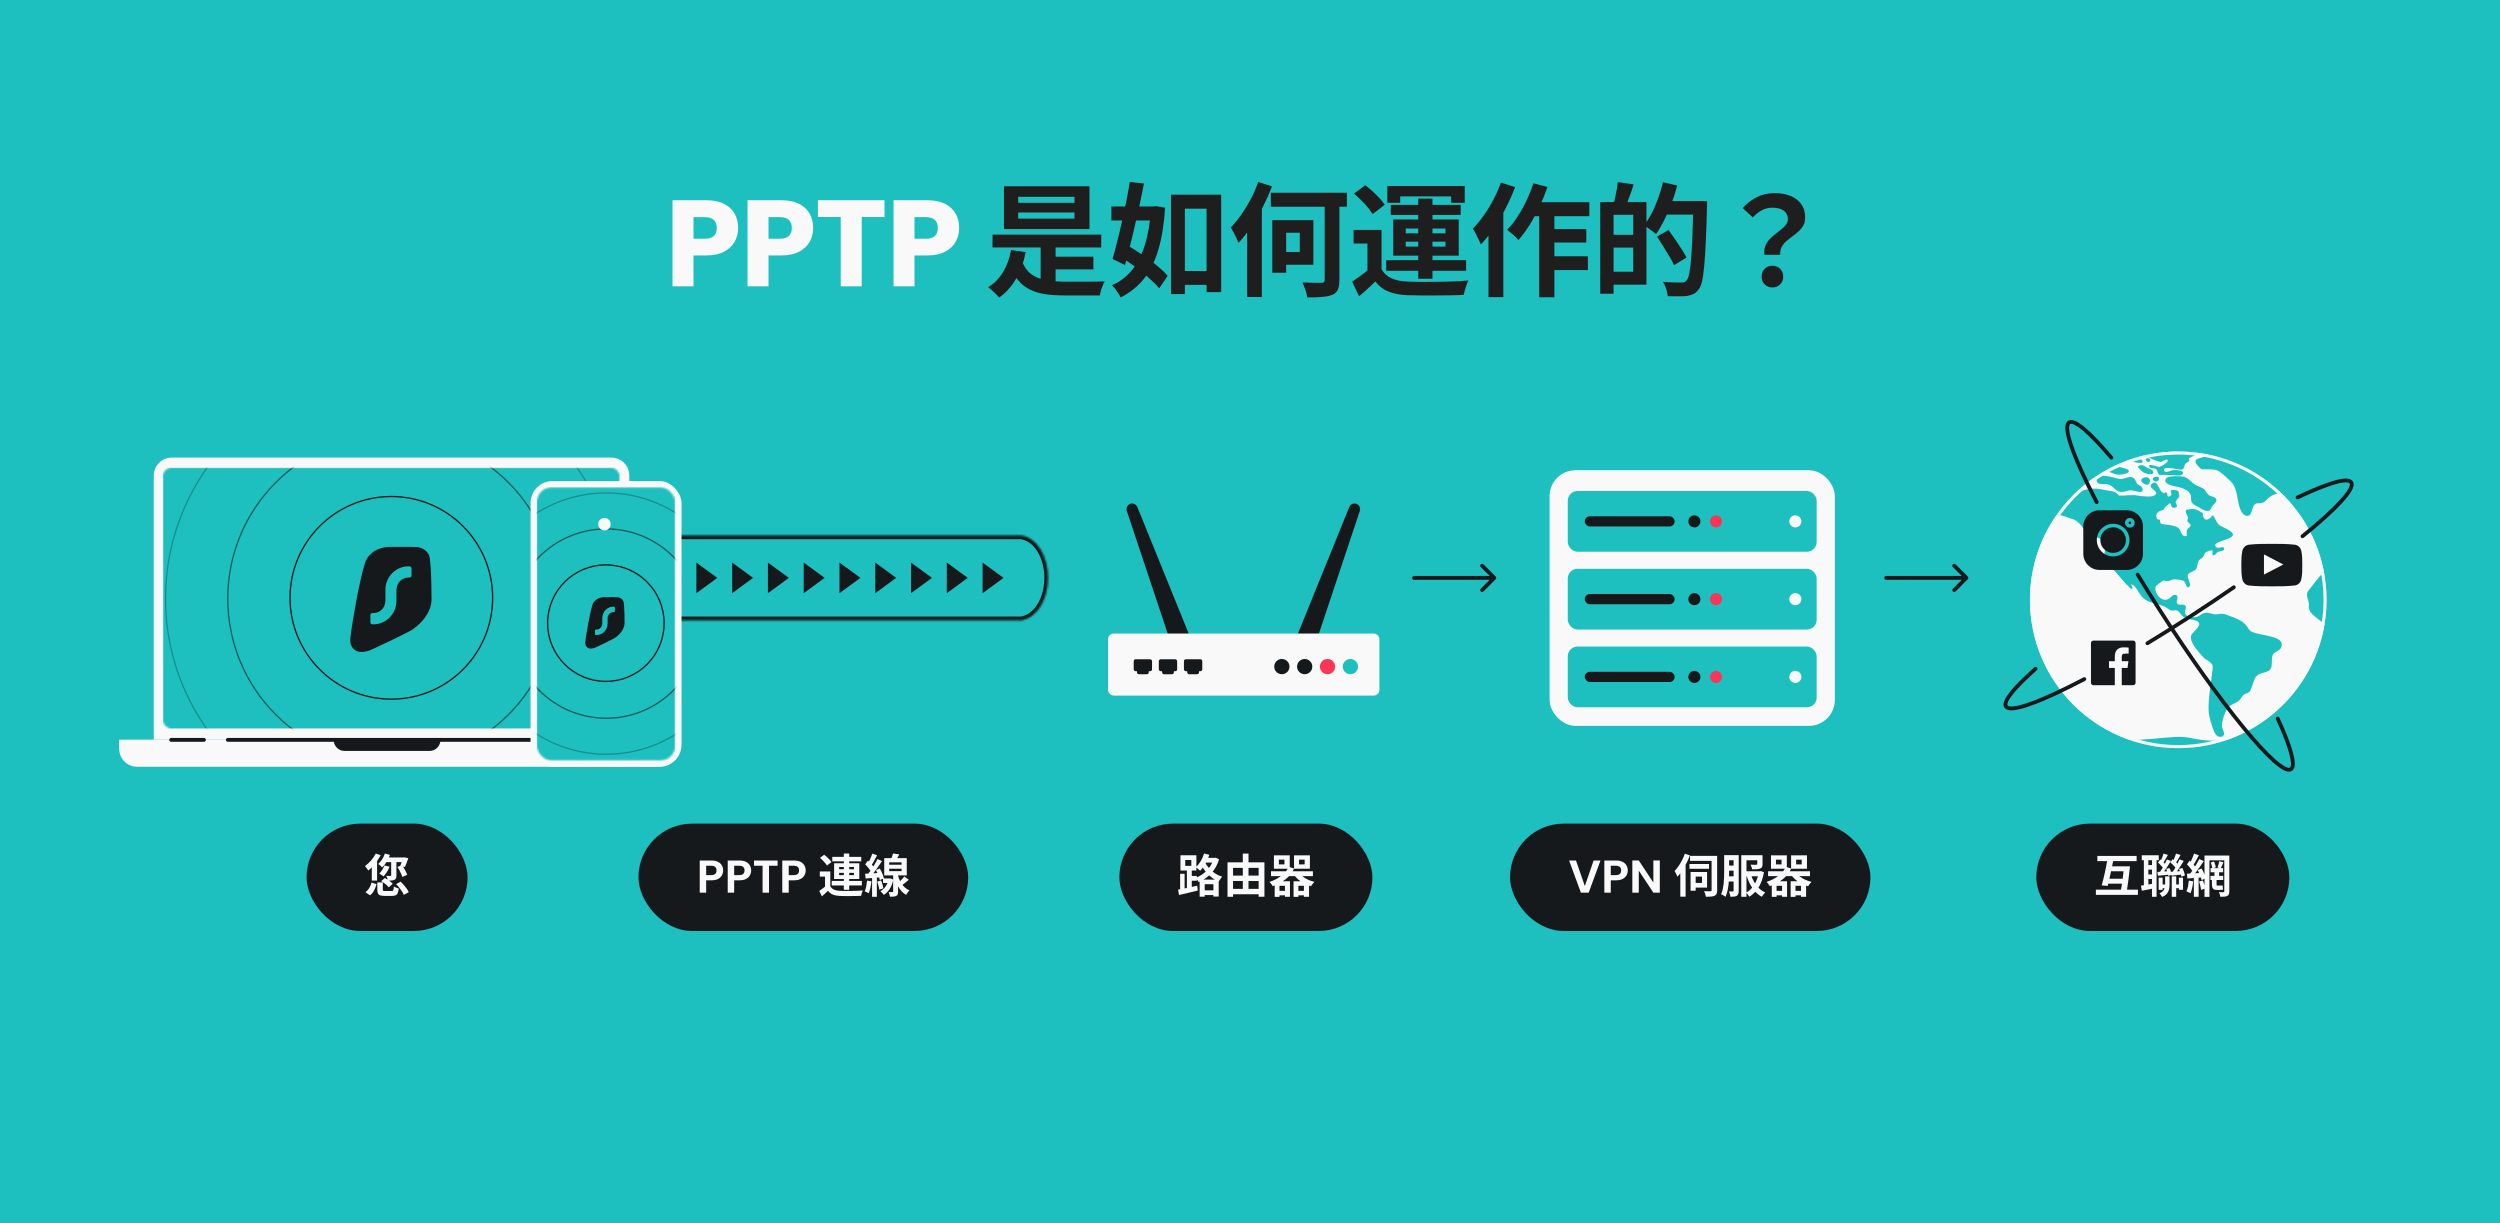 <svg width="1304" height="638" viewBox="0 0 1304 638" fill="none" xmlns="http://www.w3.org/2000/svg">
<rect x="0" y="0" width="1304" height="638" fill="#333333" stroke="none"/>
<rect width="1304" height="638" transform="matrix(1 0 0 -1 0 638)" fill="#1EBFBF"/>
<rect x="787.621" y="429.599" width="188" height="56" rx="28" fill="#16191C"/>
<path d="M834.81 448.847L828.666 465.599H824.586L818.442 448.847H822.042L826.65 462.167L831.234 448.847H834.81ZM849.04 454.031C849.04 454.927 848.824 455.767 848.392 456.551C847.976 457.335 847.312 457.967 846.4 458.447C845.504 458.927 844.368 459.167 842.992 459.167H840.184V465.599H836.824V448.847H842.992C844.288 448.847 845.392 449.071 846.304 449.519C847.216 449.967 847.896 450.583 848.344 451.367C848.808 452.151 849.04 453.039 849.04 454.031ZM842.848 456.455C843.776 456.455 844.464 456.247 844.912 455.831C845.36 455.399 845.584 454.799 845.584 454.031C845.584 452.399 844.672 451.583 842.848 451.583H840.184V456.455H842.848ZM865.754 465.599H862.394L854.786 454.103V465.599H851.426V448.823H854.786L862.394 460.343V448.823H865.754V465.599ZM881.537 446.423H894.113V449.015H881.537V446.423ZM892.769 446.423H895.673V464.327C895.673 465.111 895.577 465.727 895.385 466.175C895.193 466.623 894.849 466.967 894.353 467.207C893.873 467.447 893.257 467.599 892.505 467.663C891.769 467.727 890.865 467.759 889.793 467.759C889.745 467.471 889.673 467.151 889.577 466.799C889.481 466.447 889.369 466.087 889.241 465.719C889.113 465.367 888.977 465.063 888.833 464.807C889.297 464.839 889.753 464.863 890.201 464.879C890.665 464.879 891.073 464.879 891.425 464.879C891.777 464.879 892.025 464.879 892.169 464.879C892.409 464.863 892.569 464.815 892.649 464.735C892.729 464.655 892.769 464.511 892.769 464.303V446.423ZM881.225 450.671H891.425V453.167H881.225V450.671ZM881.801 454.823H884.465V464.615H881.801V454.823ZM883.361 454.823H890.417V462.959H883.361V460.535H887.753V457.247H883.361V454.823ZM878.801 445.295L881.465 446.159C880.953 447.503 880.353 448.863 879.665 450.239C878.977 451.599 878.233 452.895 877.433 454.127C876.633 455.343 875.809 456.407 874.961 457.319C874.881 457.079 874.745 456.775 874.553 456.407C874.377 456.023 874.193 455.639 874.001 455.255C873.809 454.871 873.633 454.559 873.473 454.319C874.177 453.583 874.857 452.735 875.513 451.775C876.185 450.815 876.801 449.783 877.361 448.679C877.937 447.575 878.417 446.447 878.801 445.295ZM876.449 451.943L879.209 449.087V449.111V467.711H876.449V451.943ZM900.449 446.039H905.849V448.703H900.449V446.039ZM900.449 451.487H905.945V454.151H900.449V451.487ZM909.833 454.439H918.233V457.055H909.833V454.439ZM900.425 457.079H905.849V459.791H900.425V457.079ZM899.321 446.039H901.913V454.799C901.913 455.759 901.889 456.807 901.841 457.943C901.809 459.079 901.729 460.231 901.601 461.399C901.473 462.567 901.281 463.703 901.025 464.807C900.769 465.911 900.441 466.903 900.041 467.783C899.881 467.639 899.657 467.479 899.369 467.303C899.081 467.127 898.785 466.959 898.481 466.799C898.193 466.655 897.937 466.543 897.713 466.463C898.097 465.647 898.393 464.751 898.601 463.775C898.809 462.783 898.969 461.767 899.081 460.727C899.193 459.687 899.257 458.663 899.273 457.655C899.305 456.631 899.321 455.679 899.321 454.799V446.039ZM904.241 446.039H906.905V464.615C906.905 465.271 906.841 465.807 906.713 466.223C906.585 466.639 906.329 466.967 905.945 467.207C905.561 467.447 905.097 467.599 904.553 467.663C904.009 467.727 903.345 467.759 902.561 467.759C902.545 467.503 902.497 467.199 902.417 466.847C902.337 466.511 902.241 466.175 902.129 465.839C902.033 465.503 901.921 465.215 901.793 464.975C902.241 464.991 902.657 464.999 903.041 464.999C903.441 464.999 903.713 464.999 903.857 464.999C904.001 464.999 904.097 464.967 904.145 464.903C904.209 464.839 904.241 464.727 904.241 464.567V446.039ZM916.577 446.063H919.337V450.719C919.337 451.359 919.249 451.863 919.073 452.231C918.913 452.583 918.585 452.855 918.089 453.047C917.609 453.223 917.017 453.335 916.313 453.383C915.625 453.415 914.825 453.431 913.913 453.431C913.865 453.047 913.753 452.631 913.577 452.183C913.417 451.735 913.249 451.343 913.073 451.007C913.473 451.023 913.881 451.039 914.297 451.055C914.713 451.071 915.081 451.079 915.401 451.079C915.737 451.063 915.961 451.055 916.073 451.055C916.265 451.039 916.393 451.007 916.457 450.959C916.537 450.911 916.577 450.815 916.577 450.671V446.063ZM917.441 454.439H917.921L918.377 454.343L920.081 454.895C919.729 456.975 919.201 458.839 918.497 460.487C917.809 462.119 916.953 463.535 915.929 464.735C914.905 465.935 913.737 466.927 912.425 467.711C912.249 467.391 911.993 467.015 911.657 466.583C911.337 466.167 911.041 465.839 910.769 465.599C911.889 465.007 912.905 464.183 913.817 463.127C914.729 462.071 915.489 460.839 916.097 459.431C916.721 458.023 917.169 456.519 917.441 454.919V454.439ZM913.289 456.191C913.705 457.551 914.265 458.839 914.969 460.055C915.689 461.255 916.529 462.335 917.489 463.295C918.465 464.239 919.561 464.991 920.777 465.551C920.473 465.791 920.145 466.135 919.793 466.583C919.441 467.031 919.169 467.423 918.977 467.759C917.681 467.071 916.529 466.183 915.521 465.095C914.529 463.991 913.657 462.743 912.905 461.351C912.169 459.943 911.545 458.423 911.033 456.791L913.289 456.191ZM908.249 446.063H917.273V448.727H910.961V467.759H908.249V446.063ZM926.345 448.391V450.887H929.249V448.391H926.345ZM923.753 446.135H932.009V453.143H923.753V446.135ZM936.857 448.391V450.887H939.785V448.391H936.857ZM934.241 446.135H942.521V453.143H934.241V446.135ZM922.241 454.463H944.105V456.983H922.241V454.463ZM925.505 464.663H930.785V467.015H925.505V464.663ZM935.345 464.663H940.649V467.015H935.345V464.663ZM936.713 455.111C937.225 455.847 937.897 456.535 938.729 457.175C939.577 457.815 940.529 458.375 941.585 458.855C942.641 459.335 943.753 459.711 944.921 459.983C944.713 460.159 944.489 460.391 944.249 460.679C944.025 460.951 943.809 461.231 943.601 461.519C943.409 461.791 943.241 462.047 943.097 462.287C941.833 461.919 940.641 461.439 939.521 460.847C938.401 460.255 937.377 459.559 936.449 458.759C935.521 457.943 934.721 457.055 934.049 456.095L936.713 455.111ZM924.161 459.671H932.129V467.759H929.513V462.023H926.657V467.807H924.161V459.671ZM934.001 459.671H942.065V467.759H939.401V462.023H936.521V467.807H934.001V459.671ZM931.505 452.111L934.289 453.047C933.249 455.271 931.761 457.135 929.825 458.639C927.905 460.143 925.673 461.343 923.129 462.239C923.017 462.015 922.865 461.767 922.673 461.495C922.481 461.207 922.265 460.927 922.025 460.655C921.801 460.383 921.601 460.167 921.425 460.007C923.777 459.239 925.833 458.191 927.593 456.863C929.353 455.535 930.657 453.951 931.505 452.111Z" fill="#F9F9F9"/>
<rect x="1062.13" y="429.599" width="132" height="56" rx="28" fill="#16191C"/>
<path d="M1093.98 446.471H1114.47V449.159H1093.98V446.471ZM1099.64 451.871H1109.22V454.439H1099.64V451.871ZM1098.42 458.351H1108.45V460.919H1098.42V458.351ZM1093.21 464.063H1115.15V466.751H1093.21V464.063ZM1099.21 448.391H1102.35C1102.15 449.527 1101.91 450.711 1101.66 451.943C1101.4 453.175 1101.14 454.407 1100.87 455.639C1100.61 456.855 1100.35 458.015 1100.1 459.119C1099.84 460.207 1099.6 461.191 1099.38 462.071L1096.23 461.807C1096.49 460.927 1096.75 459.943 1097.03 458.855C1097.3 457.751 1097.57 456.599 1097.84 455.399C1098.11 454.199 1098.36 452.999 1098.59 451.799C1098.83 450.599 1099.03 449.463 1099.21 448.391ZM1107.87 451.871H1110.99C1110.88 452.975 1110.75 454.127 1110.61 455.327C1110.48 456.511 1110.34 457.695 1110.18 458.879C1110.03 460.047 1109.88 461.167 1109.72 462.239C1109.58 463.295 1109.43 464.247 1109.29 465.095H1106.12C1106.28 464.231 1106.45 463.263 1106.63 462.191C1106.8 461.103 1106.97 459.975 1107.13 458.807C1107.29 457.623 1107.43 456.439 1107.56 455.255C1107.69 454.071 1107.79 452.943 1107.87 451.871ZM1117.14 446.111H1126.02V448.679H1117.14V446.111ZM1119.75 451.223H1123.95V453.575H1119.75V451.223ZM1126.71 461.351H1130.29V463.295H1126.71V461.351ZM1134.2 461.351H1137.87V463.295H1134.2V461.351ZM1119.75 456.119H1123.95V458.471H1119.75V456.119ZM1118.24 447.479H1120.59V462.551H1118.24V447.479ZM1122.47 447.455H1124.87V467.759H1122.47V447.455ZM1132.79 457.079H1135.11V467.759H1132.79V457.079ZM1125.95 457.799H1128.03V464.159H1125.95V457.799ZM1136.51 457.799H1138.67V464.135H1136.51V457.799ZM1116.73 461.951C1117.63 461.823 1118.68 461.663 1119.9 461.471C1121.11 461.263 1122.35 461.047 1123.62 460.823L1123.81 463.295C1122.67 463.535 1121.53 463.767 1120.38 463.991C1119.24 464.215 1118.18 464.423 1117.19 464.615L1116.73 461.951ZM1129.33 457.103H1131.63V461.351C1131.63 462.247 1131.55 463.103 1131.37 463.919C1131.19 464.735 1130.83 465.471 1130.27 466.127C1129.72 466.799 1128.88 467.375 1127.75 467.855C1127.67 467.679 1127.55 467.471 1127.39 467.231C1127.23 466.991 1127.05 466.751 1126.86 466.511C1126.68 466.287 1126.51 466.111 1126.35 465.983C1127.23 465.615 1127.88 465.191 1128.3 464.711C1128.71 464.215 1128.99 463.679 1129.11 463.103C1129.26 462.527 1129.33 461.935 1129.33 461.327V457.103ZM1125.3 454.799C1126.08 454.751 1127 454.687 1128.06 454.607C1129.11 454.527 1130.21 454.447 1131.35 454.367L1131.37 456.215C1130.35 456.327 1129.34 456.431 1128.35 456.527C1127.35 456.623 1126.43 456.711 1125.56 456.791L1125.3 454.799ZM1125.61 449.927L1126.79 448.271C1127.33 448.703 1127.88 449.199 1128.44 449.759C1129.02 450.319 1129.44 450.823 1129.71 451.271L1128.47 453.143C1128.21 452.679 1127.8 452.143 1127.24 451.535C1126.7 450.927 1126.15 450.391 1125.61 449.927ZM1129.91 453.239L1131.56 452.759C1131.87 453.319 1132.12 453.935 1132.33 454.607C1132.54 455.263 1132.67 455.823 1132.71 456.287L1130.94 456.863C1130.91 456.383 1130.79 455.807 1130.6 455.135C1130.41 454.463 1130.18 453.831 1129.91 453.239ZM1128.47 445.223L1130.79 445.919C1130.38 446.671 1129.94 447.447 1129.47 448.247C1129.03 449.047 1128.62 449.727 1128.25 450.287L1126.71 449.687C1126.94 449.271 1127.16 448.799 1127.39 448.271C1127.61 447.743 1127.82 447.215 1128.01 446.687C1128.2 446.143 1128.35 445.655 1128.47 445.223ZM1130.24 448.319L1132.35 449.063C1131.91 449.799 1131.42 450.583 1130.89 451.415C1130.38 452.247 1129.86 453.047 1129.33 453.815C1128.82 454.567 1128.33 455.231 1127.87 455.807L1126.4 455.159C1126.85 454.551 1127.31 453.855 1127.79 453.071C1128.27 452.271 1128.73 451.455 1129.16 450.623C1129.59 449.775 1129.95 449.007 1130.24 448.319ZM1132.28 454.727C1133.07 454.679 1133.99 454.615 1135.04 454.535C1136.1 454.455 1137.19 454.375 1138.33 454.295L1138.35 456.119C1137.35 456.231 1136.35 456.343 1135.35 456.455C1134.38 456.551 1133.47 456.647 1132.62 456.743L1132.28 454.727ZM1132.07 449.879L1133.19 448.151C1133.77 448.567 1134.35 449.055 1134.92 449.615C1135.51 450.175 1135.95 450.687 1136.22 451.151L1135.02 453.095C1134.76 452.615 1134.35 452.079 1133.77 451.487C1133.21 450.879 1132.64 450.343 1132.07 449.879ZM1136.55 453.263L1138.28 452.711C1138.62 453.335 1138.91 454.015 1139.17 454.751C1139.43 455.487 1139.58 456.119 1139.63 456.647L1137.78 457.295C1137.73 456.751 1137.59 456.111 1137.37 455.375C1137.15 454.623 1136.87 453.919 1136.55 453.263ZM1135.02 445.223L1137.39 445.943C1136.96 446.695 1136.51 447.479 1136.05 448.295C1135.59 449.095 1135.16 449.767 1134.78 450.311L1133.17 449.687C1133.39 449.271 1133.62 448.807 1133.84 448.295C1134.08 447.767 1134.3 447.239 1134.49 446.711C1134.7 446.167 1134.87 445.671 1135.02 445.223ZM1136.84 448.247L1139.05 449.039C1138.6 449.775 1138.11 450.559 1137.59 451.391C1137.07 452.207 1136.56 452.999 1136.05 453.767C1135.54 454.535 1135.04 455.199 1134.56 455.759L1133.05 455.087C1133.5 454.479 1133.95 453.775 1134.42 452.975C1134.9 452.175 1135.35 451.359 1135.76 450.527C1136.18 449.695 1136.54 448.935 1136.84 448.247ZM1155.06 454.871H1157.48V457.511H1155.06V454.871ZM1157.58 449.183L1159.76 449.807C1159.49 450.383 1159.23 450.967 1158.97 451.559C1158.71 452.135 1158.49 452.631 1158.3 453.047L1156.64 452.471C1156.77 452.167 1156.89 451.823 1157 451.439C1157.13 451.039 1157.24 450.647 1157.34 450.263C1157.45 449.863 1157.53 449.503 1157.58 449.183ZM1153.11 449.903L1154.82 449.327C1155.06 449.791 1155.26 450.311 1155.42 450.887C1155.59 451.463 1155.71 451.959 1155.78 452.375L1153.95 453.047C1153.92 452.615 1153.82 452.103 1153.64 451.511C1153.48 450.919 1153.31 450.383 1153.11 449.903ZM1149.87 446.255H1161.06V448.751H1152.44V467.807H1149.87V446.255ZM1160.19 446.255H1162.81V464.903C1162.81 465.559 1162.74 466.071 1162.59 466.439C1162.45 466.807 1162.17 467.095 1161.75 467.303C1161.37 467.511 1160.87 467.639 1160.27 467.687C1159.67 467.751 1158.96 467.775 1158.13 467.759C1158.08 467.423 1157.98 467.015 1157.82 466.535C1157.67 466.055 1157.52 465.655 1157.36 465.335C1157.84 465.351 1158.31 465.367 1158.78 465.383C1159.26 465.383 1159.58 465.383 1159.74 465.383C1159.91 465.367 1160.03 465.327 1160.1 465.263C1160.16 465.183 1160.19 465.063 1160.19 464.903V446.255ZM1153.04 452.807H1159.57V454.967H1153.04V452.807ZM1152.97 456.839H1159.62V458.999H1152.97V456.839ZM1153.74 457.991H1156.16V461.135C1156.16 461.423 1156.18 461.623 1156.21 461.735C1156.26 461.847 1156.35 461.903 1156.5 461.903C1156.58 461.903 1156.69 461.903 1156.83 461.903C1156.98 461.903 1157.13 461.903 1157.29 461.903C1157.47 461.903 1157.63 461.903 1157.77 461.903C1157.93 461.903 1158.04 461.903 1158.11 461.903C1158.28 461.903 1158.49 461.895 1158.73 461.879C1158.97 461.863 1159.17 461.831 1159.33 461.783C1159.36 462.071 1159.39 462.447 1159.43 462.911C1159.46 463.359 1159.49 463.727 1159.52 464.015C1159.35 464.079 1159.14 464.127 1158.9 464.159C1158.66 464.175 1158.4 464.183 1158.13 464.183C1158.05 464.183 1157.94 464.183 1157.79 464.183C1157.65 464.183 1157.49 464.183 1157.31 464.183C1157.14 464.183 1156.98 464.183 1156.83 464.183C1156.69 464.183 1156.59 464.183 1156.52 464.183C1155.77 464.183 1155.19 464.087 1154.79 463.895C1154.39 463.687 1154.11 463.359 1153.95 462.911C1153.81 462.463 1153.74 461.863 1153.74 461.111V457.991ZM1144.43 445.223L1146.92 446.111C1146.6 446.735 1146.27 447.375 1145.91 448.031C1145.56 448.671 1145.22 449.295 1144.88 449.903C1144.55 450.495 1144.23 451.015 1143.92 451.463L1142 450.671C1142.29 450.175 1142.59 449.615 1142.89 448.991C1143.19 448.367 1143.48 447.719 1143.75 447.047C1144.04 446.375 1144.27 445.767 1144.43 445.223ZM1147.14 448.079L1149.49 449.135C1148.9 450.031 1148.26 450.975 1147.57 451.967C1146.88 452.959 1146.19 453.911 1145.51 454.823C1144.82 455.735 1144.16 456.535 1143.54 457.223L1141.88 456.311C1142.33 455.767 1142.79 455.159 1143.27 454.487C1143.77 453.799 1144.25 453.087 1144.71 452.351C1145.19 451.599 1145.64 450.855 1146.06 450.119C1146.47 449.383 1146.83 448.703 1147.14 448.079ZM1140.73 450.839L1142.15 448.895C1142.55 449.279 1142.96 449.695 1143.39 450.143C1143.83 450.591 1144.23 451.039 1144.59 451.487C1144.96 451.935 1145.23 452.351 1145.41 452.735L1143.87 454.919C1143.7 454.535 1143.43 454.103 1143.08 453.623C1142.75 453.143 1142.37 452.663 1141.95 452.183C1141.54 451.687 1141.13 451.239 1140.73 450.839ZM1146.32 453.815L1148.34 452.999C1148.66 453.527 1148.96 454.103 1149.25 454.727C1149.54 455.351 1149.79 455.959 1150.02 456.551C1150.24 457.127 1150.4 457.647 1150.5 458.111L1148.31 459.071C1148.25 458.607 1148.11 458.071 1147.91 457.463C1147.7 456.855 1147.46 456.239 1147.19 455.615C1146.91 454.975 1146.63 454.375 1146.32 453.815ZM1140.66 455.735C1141.73 455.687 1142.99 455.623 1144.45 455.543C1145.91 455.447 1147.39 455.351 1148.89 455.255L1148.94 457.607C1147.53 457.719 1146.12 457.831 1144.71 457.943C1143.32 458.039 1142.07 458.135 1140.95 458.231L1140.66 455.735ZM1146.99 459.839L1148.99 459.239C1149.27 459.895 1149.53 460.623 1149.75 461.423C1149.99 462.223 1150.15 462.903 1150.21 463.463L1148.07 464.159C1148.03 463.583 1147.9 462.895 1147.69 462.095C1147.5 461.279 1147.27 460.527 1146.99 459.839ZM1141.69 459.311L1143.99 459.719C1143.87 460.871 1143.67 462.007 1143.42 463.127C1143.18 464.231 1142.89 465.167 1142.55 465.935C1142.39 465.823 1142.19 465.703 1141.93 465.575C1141.67 465.447 1141.41 465.327 1141.14 465.215C1140.87 465.087 1140.63 464.991 1140.44 464.927C1140.79 464.207 1141.07 463.343 1141.26 462.335C1141.45 461.327 1141.59 460.319 1141.69 459.311ZM1144.31 457.031H1146.8V467.759H1144.31V457.031Z" fill="#F9F9F9"/>
<rect x="583.856" y="429.599" width="132" height="56" rx="28" fill="#16191C"/>
<path d="M626.912 464.399H634.472V466.871H626.912V464.399ZM627.944 447.479H634.04V449.927H627.944V447.479ZM625.736 458.783H635.672V467.615H632.912V461.207H628.376V467.687H625.736V458.783ZM633.032 447.479H633.536L634.04 447.383L635.864 448.175C635.432 449.663 634.864 451.031 634.16 452.279C633.456 453.511 632.64 454.623 631.712 455.615C630.784 456.591 629.768 457.455 628.664 458.207C627.576 458.943 626.416 459.567 625.184 460.079C625.024 459.759 624.784 459.383 624.464 458.951C624.144 458.519 623.848 458.175 623.576 457.919C624.648 457.519 625.68 456.999 626.672 456.359C627.68 455.703 628.6 454.951 629.432 454.103C630.264 453.239 630.984 452.295 631.592 451.271C632.216 450.231 632.696 449.127 633.032 447.959V447.479ZM628.04 445.175L630.776 445.871C630.424 446.943 630 447.991 629.504 449.015C629.008 450.039 628.456 450.999 627.848 451.895C627.256 452.775 626.632 453.543 625.976 454.199C625.816 454.023 625.6 453.815 625.328 453.575C625.056 453.335 624.776 453.103 624.488 452.879C624.216 452.639 623.968 452.455 623.744 452.327C624.688 451.495 625.536 450.447 626.288 449.183C627.04 447.919 627.624 446.583 628.04 445.175ZM628.112 448.823C628.448 449.639 628.896 450.471 629.456 451.319C630.032 452.151 630.712 452.951 631.496 453.719C632.28 454.487 633.176 455.183 634.184 455.807C635.192 456.431 636.304 456.935 637.52 457.319C637.328 457.495 637.112 457.735 636.872 458.039C636.648 458.327 636.432 458.623 636.224 458.927C636.032 459.231 635.864 459.503 635.72 459.743C634.488 459.263 633.36 458.663 632.336 457.943C631.328 457.207 630.432 456.407 629.648 455.543C628.864 454.663 628.176 453.759 627.584 452.831C627.008 451.887 626.536 450.975 626.168 450.095L628.112 448.823ZM615.56 455.783H617.888V464.519H615.56V455.783ZM618.224 448.559V451.631H621.392V448.559H618.224ZM615.728 446.111H624.032V454.079H615.728V446.111ZM619.088 453.095H621.632V463.823H619.088V453.095ZM614.48 464.063C615.328 463.919 616.296 463.735 617.384 463.511C618.488 463.287 619.648 463.047 620.864 462.791C622.08 462.519 623.28 462.247 624.464 461.975L624.752 464.519C623.056 464.919 621.344 465.327 619.616 465.743C617.888 466.159 616.344 466.527 614.984 466.847L614.48 464.063ZM620.12 456.887H624.272V459.407H620.12V456.887ZM641.72 456.719H657.92V459.527H641.72V456.719ZM641.72 463.631H657.896V466.463H641.72V463.631ZM640.28 449.783H659.528V467.735H656.504V452.687H643.16V467.759H640.28V449.783ZM648.248 445.223H651.224V465.119H648.248V445.223ZM667.064 448.391V450.887H669.968V448.391H667.064ZM664.472 446.135H672.728V453.143H664.472V446.135ZM677.576 448.391V450.887H680.504V448.391H677.576ZM674.96 446.135H683.24V453.143H674.96V446.135ZM662.96 454.463H684.824V456.983H662.96V454.463ZM666.224 464.663H671.504V467.015H666.224V464.663ZM676.064 464.663H681.368V467.015H676.064V464.663ZM677.432 455.111C677.944 455.847 678.616 456.535 679.448 457.175C680.296 457.815 681.248 458.375 682.304 458.855C683.36 459.335 684.472 459.711 685.64 459.983C685.432 460.159 685.208 460.391 684.968 460.679C684.744 460.951 684.528 461.231 684.32 461.519C684.128 461.791 683.96 462.047 683.816 462.287C682.552 461.919 681.36 461.439 680.24 460.847C679.12 460.255 678.096 459.559 677.168 458.759C676.24 457.943 675.44 457.055 674.768 456.095L677.432 455.111ZM664.88 459.671H672.848V467.759H670.232V462.023H667.376V467.807H664.88V459.671ZM674.72 459.671H682.784V467.759H680.12V462.023H677.24V467.807H674.72V459.671ZM672.224 452.111L675.008 453.047C673.968 455.271 672.48 457.135 670.544 458.639C668.624 460.143 666.392 461.343 663.848 462.239C663.736 462.015 663.584 461.767 663.392 461.495C663.2 461.207 662.984 460.927 662.744 460.655C662.52 460.383 662.32 460.167 662.144 460.007C664.496 459.239 666.552 458.191 668.312 456.863C670.072 455.535 671.376 453.951 672.224 452.111Z" fill="#F9F9F9"/>
<rect x="333.013" y="429.599" width="172" height="56" rx="28" fill="#16191C"/>
<path d="M377.197 454.031C377.197 454.927 376.981 455.767 376.549 456.551C376.133 457.335 375.469 457.967 374.557 458.447C373.661 458.927 372.525 459.167 371.149 459.167H368.341V465.599H364.981V448.847H371.149C372.445 448.847 373.549 449.071 374.461 449.519C375.373 449.967 376.053 450.583 376.501 451.367C376.965 452.151 377.197 453.039 377.197 454.031ZM371.005 456.455C371.933 456.455 372.621 456.247 373.069 455.831C373.517 455.399 373.741 454.799 373.741 454.031C373.741 452.399 372.829 451.583 371.005 451.583H368.341V456.455H371.005ZM391.799 454.031C391.799 454.927 391.583 455.767 391.151 456.551C390.735 457.335 390.071 457.967 389.159 458.447C388.263 458.927 387.127 459.167 385.751 459.167H382.943V465.599H379.583V448.847H385.751C387.047 448.847 388.151 449.071 389.063 449.519C389.975 449.967 390.655 450.583 391.103 451.367C391.567 452.151 391.799 453.039 391.799 454.031ZM385.607 456.455C386.535 456.455 387.223 456.247 387.671 455.831C388.119 455.399 388.343 454.799 388.343 454.031C388.343 452.399 387.431 451.583 385.607 451.583H382.943V456.455H385.607ZM405.584 448.847V451.559H401.12V465.599H397.76V451.559H393.296V448.847H405.584ZM420.252 454.031C420.252 454.927 420.036 455.767 419.604 456.551C419.188 457.335 418.524 457.967 417.612 458.447C416.716 458.927 415.58 459.167 414.204 459.167H411.396V465.599H408.036V448.847H414.204C415.5 448.847 416.604 449.071 417.516 449.519C418.428 449.967 419.108 450.583 419.556 451.367C420.02 452.151 420.252 453.039 420.252 454.031ZM414.06 456.455C414.988 456.455 415.676 456.247 416.124 455.831C416.572 455.399 416.796 454.799 416.796 454.031C416.796 452.399 415.884 451.583 414.06 451.583H411.396V456.455H414.06ZM433.084 454.559V463.415H430.324V457.223H427.612V454.559H433.084ZM433.084 462.263C433.548 463.063 434.204 463.655 435.052 464.039C435.9 464.407 436.932 464.615 438.148 464.663C438.868 464.695 439.732 464.719 440.74 464.735C441.764 464.735 442.828 464.727 443.932 464.711C445.052 464.695 446.14 464.671 447.196 464.639C448.268 464.591 449.228 464.527 450.076 464.447C449.964 464.655 449.844 464.935 449.716 465.287C449.604 465.623 449.492 465.967 449.38 466.319C449.284 466.671 449.212 466.983 449.164 467.255C448.428 467.303 447.58 467.335 446.62 467.351C445.66 467.367 444.668 467.375 443.644 467.375C442.62 467.391 441.628 467.391 440.668 467.375C439.708 467.375 438.86 467.359 438.124 467.327C436.684 467.263 435.46 467.031 434.452 466.631C433.444 466.231 432.58 465.567 431.86 464.639C431.396 465.119 430.9 465.591 430.372 466.055C429.86 466.535 429.3 467.031 428.692 467.543L427.324 464.687C427.836 464.351 428.372 463.975 428.932 463.559C429.508 463.143 430.06 462.711 430.588 462.263H433.084ZM427.708 447.455L429.892 445.823C430.356 446.175 430.836 446.575 431.332 447.023C431.828 447.471 432.284 447.919 432.7 448.367C433.116 448.815 433.452 449.239 433.708 449.639L431.332 451.463C431.108 451.063 430.796 450.631 430.396 450.167C430.012 449.687 429.58 449.215 429.1 448.751C428.62 448.271 428.156 447.839 427.708 447.455ZM434.116 446.927H449.236V449.255H434.116V446.927ZM433.828 459.503H449.548V461.855H433.828V459.503ZM440.14 445.199H442.948V464.111H440.14V445.199ZM437.692 455.279V456.479H445.444V455.279H437.692ZM437.692 452.231V453.407H445.444V452.231H437.692ZM435.076 450.263H448.204V458.471H435.076V450.263ZM471.7 457.175L474.028 458.903C473.324 459.495 472.604 460.087 471.868 460.679C471.148 461.255 470.492 461.743 469.9 462.143L468.196 460.727C468.58 460.423 468.98 460.071 469.396 459.671C469.828 459.255 470.244 458.831 470.644 458.399C471.06 457.951 471.412 457.543 471.7 457.175ZM465.82 445.175L469.084 445.655C468.748 446.327 468.388 446.975 468.004 447.599C467.636 448.207 467.3 448.735 466.996 449.183L464.548 448.631C464.788 448.119 465.028 447.543 465.268 446.903C465.508 446.263 465.692 445.687 465.82 445.175ZM463.804 453.119V454.391H470.26V453.119H463.804ZM463.804 449.807V451.055H470.26V449.807H463.804ZM461.212 447.599H472.972V456.599H461.212V447.599ZM465.868 455.639H468.436V464.999C468.436 465.607 468.372 466.095 468.244 466.463C468.116 466.831 467.86 467.111 467.476 467.303C467.092 467.511 466.628 467.631 466.084 467.663C465.556 467.711 464.932 467.735 464.212 467.735C464.164 467.383 464.068 466.975 463.924 466.511C463.796 466.047 463.66 465.639 463.516 465.287C463.932 465.303 464.332 465.311 464.716 465.311C465.1 465.311 465.356 465.311 465.484 465.311C465.644 465.311 465.748 465.287 465.796 465.239C465.844 465.191 465.868 465.103 465.868 464.975V455.639ZM460.588 458.207H464.044V460.583H460.588V458.207ZM463.516 458.207H463.996L464.428 458.159L465.964 458.783C465.564 460.719 464.924 462.359 464.044 463.703C463.18 465.031 462.164 466.055 460.996 466.775C460.868 466.583 460.7 466.367 460.492 466.127C460.284 465.887 460.06 465.655 459.82 465.431C459.596 465.191 459.396 464.999 459.22 464.855C460.276 464.279 461.18 463.455 461.932 462.383C462.684 461.311 463.212 460.055 463.516 458.615V458.207ZM468.172 455.735C468.348 456.535 468.588 457.359 468.892 458.207C469.212 459.039 469.612 459.855 470.092 460.655C470.588 461.439 471.188 462.159 471.892 462.815C472.596 463.471 473.42 464.015 474.364 464.447C474.188 464.623 473.988 464.847 473.764 465.119C473.556 465.375 473.348 465.655 473.14 465.959C472.932 466.263 472.772 466.535 472.66 466.775C471.748 466.263 470.948 465.631 470.26 464.879C469.572 464.111 468.988 463.287 468.508 462.407C468.028 461.527 467.636 460.647 467.332 459.767C467.028 458.871 466.788 458.039 466.612 457.271L468.172 455.735ZM454.996 445.223L457.492 446.111C457.172 446.735 456.836 447.375 456.484 448.031C456.132 448.671 455.788 449.295 455.452 449.903C455.116 450.495 454.796 451.015 454.492 451.463L452.572 450.671C452.86 450.175 453.156 449.615 453.46 448.991C453.764 448.367 454.052 447.719 454.324 447.047C454.612 446.375 454.836 445.767 454.996 445.223ZM457.708 448.079L460.06 449.135C459.468 450.031 458.828 450.975 458.14 451.967C457.452 452.959 456.764 453.911 456.076 454.823C455.388 455.735 454.732 456.535 454.108 457.223L452.452 456.311C452.9 455.767 453.364 455.159 453.844 454.487C454.34 453.799 454.82 453.087 455.284 452.351C455.764 451.599 456.212 450.855 456.628 450.119C457.044 449.383 457.404 448.703 457.708 448.079ZM451.3 450.839L452.716 448.895C453.116 449.279 453.532 449.695 453.964 450.143C454.396 450.591 454.796 451.039 455.164 451.487C455.532 451.935 455.804 452.351 455.98 452.735L454.444 454.919C454.268 454.535 454.004 454.103 453.652 453.623C453.316 453.143 452.94 452.663 452.524 452.183C452.108 451.687 451.7 451.239 451.3 450.839ZM456.892 453.815L458.908 452.999C459.228 453.527 459.532 454.103 459.82 454.727C460.108 455.351 460.364 455.959 460.588 456.551C460.812 457.127 460.972 457.647 461.068 458.111L458.884 459.071C458.82 458.607 458.684 458.071 458.476 457.463C458.268 456.855 458.028 456.239 457.756 455.615C457.484 454.975 457.196 454.375 456.892 453.815ZM451.228 455.735C452.3 455.687 453.564 455.623 455.02 455.543C456.476 455.447 457.956 455.351 459.46 455.255L459.508 457.607C458.1 457.719 456.692 457.831 455.284 457.943C453.892 458.039 452.636 458.135 451.516 458.231L451.228 455.735ZM457.564 459.839L459.556 459.239C459.844 459.895 460.092 460.607 460.3 461.375C460.524 462.127 460.676 462.791 460.756 463.367L458.62 464.039C458.572 463.463 458.444 462.783 458.236 461.999C458.044 461.215 457.82 460.495 457.564 459.839ZM452.26 459.311L454.564 459.719C454.436 460.871 454.244 462.007 453.988 463.127C453.748 464.231 453.46 465.167 453.124 465.935C452.964 465.823 452.756 465.703 452.5 465.575C452.244 465.447 451.98 465.327 451.708 465.215C451.436 465.087 451.204 464.991 451.012 464.927C451.364 464.207 451.636 463.343 451.828 462.335C452.02 461.327 452.164 460.319 452.26 459.311ZM454.876 457.031H457.372V467.759H454.876V457.031Z" fill="#F9F9F9"/>
<rect x="159.895" y="429.599" width="84" height="56" rx="28" fill="#16191C"/>
<path d="M200.743 445.223L203.383 445.895C202.951 447.159 202.375 448.375 201.655 449.543C200.935 450.695 200.175 451.663 199.375 452.447C199.231 452.271 199.023 452.071 198.751 451.847C198.495 451.607 198.231 451.375 197.959 451.151C197.703 450.927 197.471 450.751 197.263 450.623C198.031 449.983 198.719 449.183 199.327 448.223C199.935 447.263 200.407 446.263 200.743 445.223ZM200.575 451.391L203.215 452.063C202.847 453.007 202.375 453.935 201.799 454.847C201.223 455.759 200.639 456.519 200.047 457.127C199.887 456.983 199.663 456.823 199.375 456.647C199.103 456.455 198.823 456.271 198.535 456.095C198.247 455.903 197.999 455.751 197.791 455.639C198.367 455.111 198.895 454.463 199.375 453.695C199.871 452.927 200.271 452.159 200.575 451.391ZM201.271 447.263H210.847V449.687H200.311L201.271 447.263ZM204.031 449.087H206.767V456.575C206.767 457.199 206.695 457.695 206.551 458.063C206.423 458.431 206.143 458.719 205.711 458.927C205.295 459.119 204.807 459.239 204.247 459.287C203.703 459.335 203.063 459.359 202.327 459.359C202.279 458.975 202.167 458.543 201.991 458.063C201.815 457.583 201.631 457.175 201.439 456.839C201.887 456.855 202.327 456.863 202.759 456.863C203.191 456.863 203.479 456.863 203.623 456.863C203.783 456.847 203.887 456.823 203.935 456.791C203.999 456.743 204.031 456.655 204.031 456.527V449.087ZM207.319 452.207L209.671 451.199C210.039 451.711 210.399 452.271 210.751 452.879C211.103 453.487 211.423 454.087 211.711 454.679C211.999 455.255 212.231 455.783 212.407 456.263L209.911 457.439C209.767 456.959 209.551 456.423 209.263 455.831C208.991 455.223 208.687 454.599 208.351 453.959C208.015 453.319 207.671 452.735 207.319 452.207ZM210.103 447.263H210.511L210.967 447.191L212.983 447.623C212.727 448.423 212.431 449.247 212.095 450.095C211.775 450.943 211.479 451.655 211.207 452.231L208.759 451.727C208.983 451.215 209.223 450.567 209.479 449.783C209.735 448.999 209.943 448.271 210.103 447.599V447.263ZM196.807 460.247H199.663V463.967C199.663 464.303 199.735 464.519 199.879 464.615C200.039 464.711 200.399 464.759 200.959 464.759C201.087 464.759 201.295 464.759 201.583 464.759C201.871 464.759 202.183 464.759 202.519 464.759C202.871 464.759 203.199 464.759 203.503 464.759C203.823 464.759 204.063 464.759 204.223 464.759C204.543 464.759 204.775 464.703 204.919 464.591C205.079 464.479 205.199 464.255 205.279 463.919C205.359 463.583 205.415 463.071 205.447 462.383C205.623 462.511 205.863 462.647 206.167 462.791C206.471 462.935 206.783 463.063 207.103 463.175C207.439 463.271 207.735 463.351 207.991 463.415C207.879 464.439 207.703 465.231 207.463 465.791C207.223 466.367 206.863 466.759 206.383 466.967C205.919 467.191 205.287 467.303 204.487 467.303C204.343 467.303 204.143 467.303 203.887 467.303C203.631 467.303 203.343 467.303 203.023 467.303C202.703 467.303 202.383 467.303 202.063 467.303C201.743 467.303 201.455 467.303 201.199 467.303C200.943 467.303 200.751 467.303 200.623 467.303C199.599 467.303 198.807 467.199 198.247 466.991C197.703 466.799 197.327 466.455 197.119 465.959C196.911 465.479 196.807 464.823 196.807 463.991V460.247ZM198.823 459.599L200.767 457.943C201.247 458.215 201.751 458.527 202.279 458.879C202.807 459.215 203.295 459.567 203.743 459.935C204.207 460.303 204.583 460.655 204.871 460.991L202.807 462.815C202.535 462.479 202.183 462.119 201.751 461.735C201.319 461.335 200.847 460.951 200.335 460.583C199.823 460.215 199.319 459.887 198.823 459.599ZM206.599 461.159L208.975 459.863C209.551 460.391 210.111 460.975 210.655 461.615C211.215 462.255 211.719 462.895 212.167 463.535C212.615 464.175 212.959 464.783 213.199 465.359L210.607 466.799C210.415 466.239 210.111 465.631 209.695 464.975C209.279 464.319 208.799 463.663 208.255 463.007C207.727 462.335 207.175 461.719 206.599 461.159ZM193.831 460.319L196.423 461.207C196.087 462.311 195.655 463.383 195.127 464.423C194.615 465.463 193.903 466.327 192.991 467.015L190.615 465.383C191.415 464.791 192.079 464.055 192.607 463.175C193.151 462.279 193.559 461.327 193.831 460.319ZM196.015 445.199L198.559 446.087C198.047 447.079 197.439 448.071 196.735 449.063C196.031 450.055 195.279 450.983 194.479 451.847C193.695 452.695 192.903 453.439 192.103 454.079C191.991 453.887 191.831 453.647 191.623 453.359C191.431 453.055 191.215 452.759 190.975 452.471C190.751 452.183 190.551 451.943 190.375 451.751C191.463 450.967 192.511 449.999 193.519 448.847C194.543 447.679 195.375 446.463 196.015 445.199ZM193.927 450.215L196.639 447.527L196.687 447.551V459.311H193.927V450.215Z" fill="#F9F9F9"/>
<mask id="path-11-inside-1_3_3332" fill="white">
<path fill-rule="evenodd" clip-rule="evenodd" d="M312.003 279.24H531.437H533.551V279.45C540.993 280.944 546.724 290.209 546.724 301.417C546.724 312.625 540.993 321.89 533.551 323.384V323.594H309.91V323.388C302.457 321.908 296.716 312.635 296.716 301.417C296.716 290.199 302.457 280.926 309.91 279.446V279.24H312.003Z"/>
</mask>
<path d="M533.551 279.24V277.24H535.551V279.24H533.551ZM533.551 279.45L533.157 281.411L531.551 281.089V279.45H533.551ZM533.551 323.384H531.551V321.745L533.157 321.423L533.551 323.384ZM533.551 323.594H535.551V325.594H533.551V323.594ZM309.91 323.594V325.594H307.91V323.594H309.91ZM309.91 323.388L310.299 321.426L311.91 321.746V323.388H309.91ZM309.91 279.446H311.91V281.088L310.299 281.408L309.91 279.446ZM309.91 279.24H307.91V277.24H309.91V279.24ZM531.437 281.24H312.003V277.24H531.437V281.24ZM533.551 281.24H531.437V277.24H533.551V281.24ZM531.551 279.45V279.24H535.551V279.45H531.551ZM544.724 301.417C544.724 296.141 543.372 291.387 541.217 287.826C539.052 284.25 536.176 282.017 533.157 281.411L533.944 277.489C538.368 278.377 542.078 281.524 544.639 285.755C547.21 290.002 548.724 295.486 548.724 301.417H544.724ZM533.157 321.423C536.176 320.817 539.052 318.584 541.217 315.008C543.372 311.447 544.724 306.693 544.724 301.417H548.724C548.724 307.348 547.21 312.832 544.639 317.079C542.078 321.31 538.368 324.457 533.944 325.345L533.157 321.423ZM531.551 323.594V323.384H535.551V323.594H531.551ZM309.91 321.594H533.551V325.594H309.91V321.594ZM311.91 323.388V323.594H307.91V323.388H311.91ZM309.52 325.35C305.09 324.47 301.373 321.324 298.808 317.091C296.233 312.842 294.716 307.354 294.716 301.417H298.716C298.716 306.698 300.07 311.456 302.229 315.018C304.397 318.596 307.277 320.826 310.299 321.426L309.52 325.35ZM294.716 301.417C294.716 295.48 296.233 289.992 298.808 285.743C301.373 281.51 305.09 278.364 309.52 277.484L310.299 281.408C307.277 282.008 304.397 284.238 302.229 287.816C300.07 291.378 298.716 296.136 298.716 301.417H294.716ZM311.91 279.24V279.446H307.91V279.24H311.91ZM312.003 281.24H309.91V277.24H312.003V281.24Z" fill="#16191C" mask="url(#path-11-inside-1_3_3332)"/>
<path d="M467.451 301.417L456.527 309.402L456.527 293.432L467.451 301.417Z" fill="#16191C"/>
<path d="M523.433 301.417L512.508 309.402L512.508 293.432L523.433 301.417Z" fill="#16191C"/>
<path d="M448.791 301.417L437.866 309.402L437.866 293.432L448.791 301.417Z" fill="#16191C"/>
<path d="M504.772 301.417L493.848 309.402L493.848 293.432L504.772 301.417Z" fill="#16191C"/>
<path d="M430.131 301.417L419.206 309.402L419.206 293.432L430.131 301.417Z" fill="#16191C"/>
<path d="M486.112 301.417L475.187 309.402L475.187 293.432L486.112 301.417Z" fill="#16191C"/>
<path d="M411.47 301.417L400.546 309.402L400.546 293.432L411.47 301.417Z" fill="#16191C"/>
<path d="M392.81 301.417L381.885 309.402L381.885 293.432L392.81 301.417Z" fill="#16191C"/>
<path d="M374.149 301.417L363.225 309.402L363.225 293.432L374.149 301.417Z" fill="#16191C"/>
<path d="M355.489 301.417L344.565 309.402L344.565 293.432L355.489 301.417Z" fill="#16191C"/>
<path d="M336.829 301.417L325.904 309.402L325.904 293.432L336.829 301.417Z" fill="#16191C"/>
<circle cx="1136.17" cy="312.858" r="77.358" fill="#F9F9F9"/>
<mask id="mask0_3_3332" style="mask-type:alpha" maskUnits="userSpaceOnUse" x="1058" y="235" width="156" height="156">
<circle cx="1136.17" cy="312.857" r="77.358" fill="white"/>
</mask>
<g mask="url(#mask0_3_3332)">
<path d="M1398.47 364.811C1398.12 363.449 1396.66 364.694 1395.93 364.46C1394.56 363.955 1394.99 362.827 1393.96 362.166C1393.7 362.01 1391.77 360.96 1392.5 362.438C1392.93 363.294 1393.61 364.266 1393.83 365.122C1394 365.9 1393.36 366.522 1393.7 367.261C1395.07 370.256 1396.19 367.028 1396.92 366.133C1397.31 365.627 1398.68 365.783 1398.47 364.811ZM1392.76 369.089C1390.69 368.506 1384.98 372.59 1388.72 373.64C1390.91 374.262 1390.61 373.173 1391.64 371.773C1391.98 371.306 1394.39 369.439 1392.76 369.089ZM1367.38 337.933C1366.99 337.311 1366.05 337 1365.66 336.416C1365.4 336.027 1365.75 335.21 1365.62 335.094C1365.32 334.744 1364.59 334.705 1364.46 334.588C1364.67 334.86 1363.17 333.305 1363.43 333.421C1361.97 332.643 1357.16 330.776 1355.48 331.438C1351.45 333.032 1353.77 331.049 1350.8 329.959C1350.38 329.804 1348.27 329.143 1348.36 330.115C1348.4 330.387 1349.99 331.243 1350.33 331.593C1350.5 331.749 1351.49 332.721 1351.49 332.76C1351.62 332.877 1351.66 333.227 1352.09 333.46C1352.48 333.694 1353.42 333.616 1353.9 333.732C1354.67 333.966 1356.39 334.549 1356.77 335.133C1357.07 335.561 1356.39 336.3 1356.3 336.261C1356.43 336.377 1356.94 336.766 1357.12 336.922C1356.86 336.689 1360.77 338.05 1360.55 338.128C1361.97 338.05 1361.88 336.689 1363.47 337C1364.2 337.155 1364.8 338.322 1365.75 338.672C1367.64 339.411 1368.24 339.372 1367.38 337.933ZM1341.19 317.863C1340.8 317.629 1338.48 316.929 1339.73 318.018C1340.5 318.524 1342.6 322.569 1342.65 319.808C1342.69 319.03 1341.92 318.329 1341.19 317.863ZM1339.21 322.414C1340.16 323.425 1343.38 325.836 1344.45 323.736C1346.34 320.08 1339.3 320.702 1339.21 322.414ZM1343.68 327.937C1343.55 327.548 1339.08 328.676 1339 328.909C1338.27 330.621 1337.37 331.865 1337.88 333.732C1339.04 337.622 1338.65 333.382 1339.38 333.188C1340.03 333.032 1341.01 335.327 1341.87 334.005C1342.3 333.343 1341.01 332.293 1340.67 331.71C1340.5 331.321 1341.4 331.049 1341.14 330.737C1341.1 330.699 1340.33 330.232 1340.37 330.348C1340.28 330.115 1338.95 330.776 1339.38 329.726C1339.77 328.87 1344.49 330.582 1343.68 327.937ZM1338.7 313.156C1338.22 313.079 1337.49 313.195 1337.37 313.662C1337.02 314.907 1336.72 318.563 1338.78 316.54C1338.61 316.696 1339.25 314.401 1339.3 314.557C1339.21 313.973 1340.07 313.39 1338.7 313.156ZM1337.06 307.516C1336.25 308.061 1336.21 310.278 1337.67 310.317C1339 310.317 1338.14 306.661 1337.06 307.516ZM1182.53 331.554C1180.13 330.971 1177.29 330.621 1175.02 329.726C1173.21 328.987 1173 328.248 1172.01 326.692C1169.91 323.503 1164.84 321.947 1161.15 320.585C1158.83 319.73 1158.14 320.313 1155.82 320.43C1153.98 320.547 1152.52 319.457 1150.54 319.613C1148.27 319.769 1147.66 321.402 1145.56 321.83C1143.97 322.141 1141.48 321.908 1140.41 320.897C1138.52 319.146 1140.97 317.474 1139.89 315.957C1138.99 314.712 1136.63 316.074 1135.6 314.829C1134.7 313.74 1136.76 311.25 1135.17 310.472C1133.45 309.617 1132.25 311.756 1131.39 312.262C1129.29 313.545 1127.1 312.612 1125.72 310.861C1124.86 309.772 1124.26 308.372 1124.22 307.011C1124.13 305.455 1125.64 304.871 1126.93 303.782C1128 302.927 1128.39 302.732 1128.73 302.771C1129.16 302.81 1129.54 303.238 1131.05 303.043C1132.42 302.888 1131.95 302.421 1133.62 302.226C1134.74 302.11 1138.13 302.382 1139.12 303.082C1140.15 303.821 1140.37 307.283 1141.87 306.077C1143.03 305.105 1141.61 302.81 1141.35 301.682C1140.79 299.154 1141.22 299.348 1143.67 298.065C1145.56 297.092 1145.65 296.975 1146.08 295.108C1146.68 292.347 1146.46 292.541 1148.52 291.024C1149.73 290.13 1149.55 288.924 1150.58 287.99C1150.84 287.796 1153.16 286.94 1153.59 287.057C1155.01 287.446 1153.46 287.601 1154.02 288.263C1154.19 288.457 1153.72 289.546 1154.49 289.702C1155.26 289.857 1156.17 288.302 1156.64 287.99C1157.76 287.329 1160.5 287.679 1160.12 286.007C1159.77 284.529 1157.07 286.396 1156.04 285.462C1151.49 281.339 1174.37 281.689 1159.73 275.038C1157.33 273.949 1157.11 273.716 1155.82 271.46C1155.65 271.187 1154.66 269.048 1154.41 269.009C1152.86 268.62 1154.23 269.359 1153.29 269.865C1151.92 270.604 1150.67 272.16 1149.38 269.943C1148.65 268.659 1149.17 268.309 1149.08 267.92C1149.04 267.648 1148.74 267.375 1147.49 266.753C1145.47 265.703 1144.62 265.275 1142.6 265.547C1139.76 265.936 1139.76 266.131 1140.37 267.881C1140.79 269.048 1141.18 269.126 1141.31 270.098C1141.4 270.643 1140.71 270.876 1140.92 271.732C1141.05 272.237 1142.04 272.938 1142.47 273.521C1142.6 273.677 1142.68 273.871 1142.68 274.027C1142.64 274.96 1141.61 275.038 1141.14 275.777C1140.19 277.294 1140.88 276.438 1140.54 278.344C1140.41 279.083 1141.1 279.511 1140.06 279.667C1138.09 279.978 1137.53 277.099 1136.97 276.283C1136.37 275.388 1135.77 274.96 1134.95 274.688C1134.18 274.377 1133.24 274.221 1132.04 273.91C1131.82 273.832 1131.31 273.793 1130.66 273.716C1129.33 273.56 1127.53 273.365 1127.27 273.21C1126.45 272.665 1127.01 272.004 1126.54 271.265C1126.54 271.226 1126.5 271.226 1126.5 271.187C1126.41 271.071 1126.32 270.993 1126.2 270.954C1125.81 270.798 1125.38 271.109 1125.17 270.643C1124.91 270.176 1124.78 269.748 1124.74 269.359C1124.56 268.153 1125.25 267.259 1126.58 266.559C1126.71 266.481 1128.51 265.897 1128.51 265.975C1128.6 265.858 1129.03 264.925 1128.9 265.003C1129.2 264.73 1131.43 262.358 1131.99 262.552C1132.81 262.863 1131.99 265.158 1134.22 264.847C1136.84 264.497 1134.65 262.747 1134.83 261.813C1135.04 260.53 1136.59 259.946 1136.76 258.74C1136.76 258.779 1136.24 256.29 1136.33 256.368C1135.56 255.473 1132.81 255.318 1132.29 255.823C1131.91 256.212 1133.62 258.351 1131.56 258.896C1129.76 259.363 1131.18 257.768 1129.97 256.912C1129.24 256.407 1128.86 257.34 1128.81 257.34C1128.47 257.146 1128.08 256.99 1127.53 256.562C1126.88 256.057 1126.32 254.462 1125.55 253.256C1124.74 251.895 1123.75 251 1122.29 252.439C1121 253.723 1122.5 254.773 1123.66 255.745C1124.78 256.718 1125.55 257.612 1123.19 258.663C1122.98 258.74 1122.72 258.818 1122.37 258.896C1120.4 259.207 1116.71 258.779 1115.2 258.507C1112.15 257.885 1108.72 258.624 1105.33 258.507C1105.41 258.507 1103.87 257.029 1103.48 256.796C1102.32 256.173 1100.13 256.057 1098.89 255.784C1094.55 254.812 1091.37 254.384 1087.08 255.629C1080.42 257.535 1073.85 255.279 1066.94 254.501C1063.42 254.112 1060.29 254.812 1057.11 255.862C1056.29 256.134 1054.36 256.251 1054.66 257.457C1054.88 258.313 1056.94 258.39 1057.45 258.935C1059.47 261.074 1056.21 259.907 1056.59 261.619C1056.81 262.63 1058.87 262.319 1059.08 263.447C1059.47 265.703 1053.76 265.314 1055.09 267.959C1055.56 268.892 1060.41 271.187 1061.53 271.421C1063.33 271.81 1065.22 271.226 1066.81 270.759C1069.04 270.098 1071.79 268.659 1074.2 268.737C1076.17 268.776 1078.88 270.137 1080.81 270.682C1085.15 271.965 1085.96 275.777 1089.4 278.266C1091.63 279.861 1095.71 280.483 1097.56 282.428C1098.72 283.673 1098.11 285.073 1097.94 286.862C1097.77 288.613 1097.13 290.674 1097.94 292.23C1098.72 293.708 1100.26 295.186 1101.72 296.587C1102.41 297.248 1103.01 297.87 1103.57 298.454C1104.81 299.854 1111.21 307.633 1112.11 307.205C1113.19 306.661 1110.01 303.86 1112.58 305.183C1114 305.922 1115.68 309.267 1116.62 310.511C1118.12 312.495 1119.67 313.39 1121.56 314.051C1122.93 314.518 1124.48 314.868 1126.32 315.412C1128 315.918 1128.81 316.19 1130.23 317.085C1130.96 317.552 1131.61 318.174 1132.42 318.407C1133.37 318.68 1134.65 318.057 1135.56 318.407C1136.84 318.913 1137.57 320.897 1138.86 321.752C1140.67 322.958 1142.43 322.958 1144.36 323.425C1151.27 325.136 1143.07 329.493 1142.81 331.826C1142.38 335.522 1146.42 339.489 1148.74 342.29C1149.94 343.768 1151.27 344.157 1152.73 345.362C1154.45 346.763 1154.19 347.579 1154.02 349.446C1153.33 356.448 1151.7 363.994 1152.04 371.034C1152.22 374.301 1153.63 378.23 1154.79 381.38C1155.35 382.858 1156.72 384.92 1158.87 384.22C1161.53 383.325 1158.87 380.252 1158.91 378.502C1158.96 375.935 1160.67 370.528 1162.56 368.661C1163.98 367.261 1166.39 366.755 1167.85 365.433C1169.31 364.11 1169.22 362.866 1171.07 361.932C1172.18 361.388 1172.78 361.582 1173.56 360.532C1174.03 359.91 1174.2 359.015 1174.5 358.315C1175.19 356.72 1175.66 354.192 1176.82 352.83C1179.4 349.874 1184.2 351.741 1184.89 347.229C1185.15 345.479 1184.68 342.834 1185.62 341.278C1186.48 339.878 1188.93 339.567 1189.66 338.05C1191.89 333.46 1186.09 332.41 1182.53 331.554ZM1152.47 258.468C1150.84 257.535 1150.93 256.29 1149.6 255.162C1149.21 254.812 1148.7 254.54 1148.14 254.267C1147.06 253.762 1145.86 253.334 1144.96 252.789C1143.37 251.856 1142.13 250.222 1140.58 249.289C1140.11 249.016 1139.59 248.783 1139.08 248.666C1137.4 248.277 1130.23 247.966 1129.67 249.833C1129.59 249.989 1129.54 250.183 1129.5 250.339C1128.86 253.101 1134.87 253.606 1136.8 254.151C1139.21 254.851 1141.61 255.862 1142.6 258.04C1143.11 259.168 1142.6 260.685 1143.16 261.813C1143.89 263.291 1145.09 263.641 1146.63 264.419C1147.58 264.886 1148.78 265.781 1149.9 266.209C1150.11 266.286 1150.37 266.364 1150.54 266.403C1153.25 266.87 1152.82 265.625 1153.85 264.069C1154.36 263.291 1155.99 262.202 1156.04 261.191C1156.17 258.935 1153.98 259.324 1152.47 258.468ZM1125.17 248.666C1123.58 248.394 1121.77 249.95 1123.71 250.922C1125.85 252.011 1127.18 248.666 1125.17 248.666ZM1117.87 249.328C1114.82 251 1119.71 253.567 1120.44 252.673C1122.76 250.806 1120.74 247.772 1117.87 249.328ZM1117.35 254.345C1117.01 253.451 1115.5 253.139 1114.9 252.478C1113.96 251.428 1113.87 249.6 1112.33 249.016C1110.22 248.2 1107.6 250.222 1105.46 249.794C1103.22 249.328 1091.93 245.71 1093.65 250.961C1094.46 253.412 1098.03 252.089 1099.87 252.712C1102.02 253.451 1103.31 255.823 1105.37 256.446C1107.6 257.107 1109.66 255.512 1111.98 255.745C1113.61 255.94 1118.9 258.157 1117.35 254.345ZM1109.88 244.971C1108.98 244.232 1104.21 243.454 1102.75 242.91C1101.16 242.287 1100.95 242.132 1099.45 242.443C1098.89 242.56 1095.07 243.999 1097.34 244.854C1099.53 245.671 1102.28 247.344 1104.6 247.577C1106.36 247.733 1112.2 246.877 1109.88 244.971ZM1108.89 240.809C1108.63 238.398 1103.14 240.498 1104.55 241.937C1105.59 242.754 1109.06 242.365 1108.89 240.809ZM1123.06 245.827C1122.67 244.893 1120.31 244.193 1119.45 243.727C1118.6 243.221 1118.42 242.637 1117.18 242.637C1116.32 242.637 1114.26 243.065 1115.63 244.271C1116.71 245.243 1117.65 246.333 1118.98 246.838C1120.27 247.344 1123.92 247.927 1123.06 245.827ZM1152.22 232.174C1149.77 231.552 1147.19 231.085 1144.7 230.657C1141.87 230.152 1139.68 230.774 1136.84 231.28C1134.05 231.785 1131.22 232.252 1128.43 232.758C1127.05 232.991 1125.38 232.797 1125.98 234.041C1127.35 236.881 1135.38 234.508 1135.94 235.636C1136.67 237.036 1130.96 237.114 1130.58 237.075C1128.08 236.764 1126.02 235.169 1123.79 234.586C1122.63 234.275 1118.34 234.858 1118.6 236.336C1118.9 238.048 1122.89 239.681 1124.48 240.226C1125.47 240.537 1126.37 241.004 1127.31 240.887C1128.04 240.809 1130.15 239.02 1130.66 239.915C1131.39 241.159 1126.88 243.493 1126.15 243.571C1125.68 243.61 1119.33 241.12 1121.26 243.649C1121.99 244.621 1123.79 243.96 1124.65 244.66C1125.34 245.205 1125.59 247.733 1126.45 247.733H1131.31C1132.46 247.733 1136.93 248.394 1137.83 247.733C1141.05 245.516 1134.78 244.932 1133.19 245.243C1132.12 245.477 1129.42 247.072 1128.81 245.438C1128.21 243.765 1131.18 244.115 1132.16 244.154C1133.67 244.232 1137.02 245.321 1138.3 244.816C1139.42 244.388 1139.03 243.221 1139.72 242.171C1140.24 241.393 1141.57 241.004 1141.95 240.187C1142.08 239.915 1141.65 239.292 1141.52 239.331C1142.13 238.631 1143.5 238.087 1144.83 237.503C1146.63 236.686 1152.47 234.858 1153.72 233.575C1154.79 232.33 1153.72 232.563 1152.22 232.174ZM1117.31 240.031C1116.36 238.437 1111 239.098 1112.67 240.731C1113.7 241.276 1118.72 242.404 1117.31 240.031ZM1119.41 240.265C1120.06 241.198 1121.3 241.237 1121.6 240.148C1121.99 238.787 1118.47 238.359 1119.41 240.265ZM1200.78 234.975C1200.74 231.124 1176.56 230.307 1172.83 230.93C1167.24 231.824 1160.07 231.746 1155.61 234.897C1153.07 236.686 1151.36 237.814 1148.27 238.709C1146.76 239.176 1144.87 239.331 1145.17 241.082C1145.35 242.054 1147.75 244.777 1148.91 244.816C1151.14 244.893 1154.15 244.504 1156.25 245.282C1158.7 246.216 1161.36 249.133 1163.25 250.806C1167.07 254.151 1166.77 260.219 1168.15 264.614C1168.62 266.131 1169.65 268.503 1171.58 269.009C1174.72 269.826 1174.46 264.73 1175.92 263.252C1177.08 262.047 1177.81 262.708 1179.4 262.397C1181.03 262.047 1181.46 261.541 1182.53 260.413C1184.42 258.351 1186.31 257.924 1189.14 256.99C1192.88 255.745 1196.7 250.339 1196.01 246.566C1195.58 244.154 1192.45 241.432 1194.25 239.292C1195.54 237.892 1200.78 237.153 1200.78 234.975ZM1390.09 255.94C1386.92 254.89 1384.34 253.334 1381.38 254.695C1378.46 256.018 1375.75 256.173 1372.23 255.59C1368.92 255.045 1367.94 252.206 1365.1 250.845C1362.36 249.522 1357.89 250.339 1354.97 250.339C1353.55 250.339 1352.31 250.183 1351.11 250.767C1349.43 251.584 1349.13 253.295 1347.03 253.528C1345.87 253.645 1343.12 252.945 1342 252.556C1339.55 251.622 1340.5 250.339 1338.82 248.977C1338.09 248.394 1335.26 247.811 1334.4 247.888C1332.3 248.083 1332.43 249.989 1330.24 249.989C1329.38 249.989 1326.37 249.094 1325.64 248.627C1322.89 246.76 1325.99 246.605 1326.16 244.893C1326.46 242.015 1321.05 242.521 1319.07 242.365C1316.02 242.132 1312.12 241.198 1309.11 241.587C1306.11 241.976 1303.06 244.232 1300.44 245.477C1299.58 245.905 1297.9 246.371 1297.22 247.033C1296.06 248.161 1296.19 249.133 1294.6 250.067C1293.7 250.611 1291.76 251.739 1290.65 251.778C1288.89 251.856 1288.03 250.611 1286.27 250.728C1285.11 250.806 1282.75 251.895 1281.8 252.478C1281.33 252.75 1280.82 252.75 1280.43 253.178C1279.74 253.917 1280.3 255.318 1279.18 255.823C1277.94 256.368 1275.79 255.045 1274.5 254.968C1272.23 254.851 1272.44 256.096 1270.64 256.796C1268.28 257.69 1265.19 256.873 1262.78 257.885C1259.69 259.207 1257.16 262.436 1253.89 263.33C1252.91 263.602 1251.53 263.836 1250.8 262.63C1249.47 260.374 1253.34 261.074 1254.32 260.141C1256.04 258.507 1252.52 257.379 1250.42 256.601C1250.11 256.484 1249.86 256.368 1249.6 256.29C1247.28 255.279 1243.12 252.478 1240.58 252.361C1237.83 252.245 1234.14 255.551 1232 256.757C1230.66 257.496 1229.55 258.118 1228.52 258.896C1227.79 259.402 1227.14 260.024 1226.5 260.763C1225.04 262.397 1220.57 265.703 1220.36 267.881C1220.27 268.698 1221.69 270.837 1222.51 271.265C1224.35 272.276 1224.95 270.565 1226.76 270.798C1228.99 271.109 1229.38 276.749 1232.85 273.482C1233.45 272.899 1234.36 270.487 1234.44 269.709C1234.61 268.309 1233.45 267.025 1233.97 265.703C1234.18 265.158 1235.77 263.486 1237.41 262.474C1238.74 261.619 1240.02 261.23 1240.58 262.163C1240.63 262.202 1240.63 262.28 1240.67 262.319C1241.27 264.303 1233.93 266.87 1239.17 268.776C1240.2 269.165 1242.94 267.842 1243.72 269.048C1244.79 270.682 1241.31 270.37 1240.67 270.993C1239.77 271.887 1240.5 272.976 1239.12 273.871C1237.71 274.805 1235.3 275.583 1233.63 276.049C1231.14 276.749 1228.39 275.777 1225.9 276.244C1223.41 276.711 1221 278.733 1219.11 280.133C1217.87 281.028 1216.11 282 1215.76 283.517C1215.38 285.384 1217.83 286.862 1216.45 288.613C1215.46 289.857 1213.88 288.885 1212.46 289.468C1210.83 290.13 1212.65 293.358 1213.9 294.953C1215.44 296.975 1217.4 296.548 1219.07 294.953C1220.32 293.747 1219.33 291.608 1220.87 290.246C1221.82 289.391 1224.18 288.34 1225.43 288.146C1228.09 287.718 1228.13 289.235 1229.55 290.674C1230.06 291.219 1232.6 293.475 1233.33 293.553C1237.32 293.942 1231.61 288.729 1231.44 287.64C1231.35 287.213 1231.61 285.929 1232.08 285.696C1233.24 285.151 1232.98 285.851 1233.63 286.512C1234.4 287.29 1235.09 288.885 1235.95 289.819C1237.15 291.18 1239.34 295.497 1240.93 295.614C1242.51 295.731 1242.04 293.63 1243.37 293.825C1244.49 293.98 1245.09 296.353 1246.77 296.703C1248.23 296.975 1249.81 295.925 1251.32 296.198C1253.46 296.625 1254.62 298.804 1253.51 300.554C1252.18 302.615 1247.84 301.682 1245.35 301.254C1243.93 301.021 1241.83 300.321 1240.41 300.437C1238.18 300.632 1237.92 302.382 1235.43 301.915C1233.93 301.643 1231.39 300.71 1230.11 299.893C1228.26 298.765 1229.5 299.231 1228.9 297.559C1228.35 296.042 1228.73 296.392 1226.84 296.275C1224.95 296.159 1222.89 296.509 1221 296.625C1216.79 296.898 1212.84 297.326 1210.14 300.437C1208.51 302.304 1207.01 304.288 1205.5 306.272C1204.82 307.205 1203.61 308.333 1203.36 309.5C1202.93 311.445 1204.51 313.545 1204.3 315.646C1203.96 319.38 1206.58 320.741 1209.54 323.23C1212.29 325.525 1214.05 326.109 1217.65 326.07C1218.98 326.07 1220.1 326.031 1221.35 325.642C1222.63 325.253 1223.84 324.047 1225.3 324.281C1226.2 324.436 1227.36 325.72 1228.3 326.07C1230.32 326.809 1230.02 325.642 1230.71 327.703C1231.14 329.065 1230.71 330.504 1231.27 331.865C1231.74 333.032 1232.77 334.238 1233.41 335.288C1235.47 338.556 1235.04 339.45 1234.4 342.912C1233.84 345.829 1235.77 347.152 1236.46 349.913C1236.8 351.314 1236.42 352.675 1237.15 354.036C1237.75 355.203 1239.04 356.331 1239.9 357.42C1242.09 360.104 1242.77 361.543 1246.47 361.66C1250.54 361.777 1251.53 361.349 1253.64 358.393C1254.49 357.187 1254.92 356.487 1255.22 355.086C1255.65 353.219 1255.65 353.375 1257.03 352.13C1258.62 350.652 1257.84 350.419 1258.23 348.591C1258.53 347.113 1259.35 346.529 1260.46 345.44C1262.7 343.262 1263.08 341.551 1262.4 338.4C1262.14 337.272 1261.24 336.455 1260.94 335.405C1260.42 333.538 1261.32 333.071 1262.48 331.865C1264.54 329.726 1267.76 327.82 1268.96 325.136C1269.57 323.814 1269.91 321.48 1268.62 320.352C1267.03 318.991 1264.28 319.808 1262.31 318.485C1259.9 316.89 1258.36 315.957 1257.16 313.467C1256.81 312.728 1252.73 305.299 1253.25 304.988C1253.68 304.755 1258.87 310.239 1259.43 310.939C1261.32 313.312 1262.31 317.902 1266.26 317.902C1268.49 317.902 1273.17 316.268 1274.76 315.101C1277.08 313.429 1278.28 309.15 1274.8 307.477C1272.7 306.466 1272.96 308.139 1271.11 308.411C1269.14 308.683 1268.49 306.972 1267.59 305.455C1267.08 304.56 1265.62 302.849 1267.59 302.577C1268.79 302.421 1270.08 305.105 1271.41 305.455C1272.91 305.844 1274.16 305.144 1275.66 305.766C1277.77 306.583 1277.72 307.088 1280.26 307.088C1284.34 307.088 1285.75 308.061 1288.54 311.134C1290.43 313.195 1291.59 315.801 1292.97 318.174C1294.73 321.169 1295.89 323.386 1297.95 319.613C1299.54 316.735 1300.65 315.529 1303.36 313.506C1304.56 312.612 1305.98 311.017 1307.44 310.472C1309.33 309.733 1309.54 310.239 1310.53 311.951C1311.6 313.856 1311.3 313.934 1313.19 314.829C1313.83 315.14 1314.44 314.634 1315.17 315.179C1315.72 315.607 1316.02 317.279 1316.15 317.824C1316.8 320.469 1316.67 322.647 1318.56 325.02C1319.25 325.875 1320.36 327.587 1321.56 326.381C1322.47 325.448 1320.49 323.192 1319.89 322.414C1319.37 321.752 1317.1 320.002 1319.03 319.457C1320.79 318.952 1321.18 322.064 1322.72 322.297C1325.34 322.647 1328.35 317.552 1326.85 315.529C1326.03 314.401 1323.71 314.479 1323.58 312.845C1323.41 310.434 1326.59 312.067 1327.79 312.028C1330.15 311.989 1334.7 308.8 1335.99 307.205C1337.32 305.572 1338.01 301.526 1337.49 299.426C1337.11 297.792 1335.65 297.014 1336.08 295.264C1336.55 293.397 1338.52 293.047 1340.33 293.942C1341.83 294.642 1342.09 296.82 1343.55 297.17C1347.15 298.026 1343.89 294.331 1343.76 293.553C1343.59 292.463 1344.28 290.791 1345.39 290.13C1346.73 289.352 1348.66 290.285 1349.99 289.663C1351.96 288.729 1353.94 284.179 1354.45 282.234C1354.71 281.3 1354.75 279.55 1354.37 278.655C1353.68 277.022 1351.15 276.905 1351.53 275.116C1351.92 273.288 1355.87 270.837 1357.76 270.526C1361.02 269.981 1363.69 271.109 1366.52 269.476C1367.55 268.853 1373.78 264.108 1374.64 267.803C1375.19 270.332 1369.01 272.082 1368.58 274.727C1368.24 276.944 1369.7 281.261 1372.4 279.589C1374.81 278.111 1376.78 274.999 1377.25 272.51C1377.81 269.437 1380.35 269.748 1383.44 268.659C1385.03 268.114 1386.57 267.181 1388.2 266.792C1389.15 266.559 1390.39 266.831 1391.25 266.52C1392.71 265.975 1397.09 262.008 1397.65 260.646C1398.98 257.651 1392.41 256.718 1390.09 255.94ZM1259.69 291.919C1258.02 292.775 1253.68 290.985 1251.75 290.83C1248.7 290.596 1245.48 290.908 1247.28 287.29C1248.01 285.812 1248.4 285.501 1250.2 285.19C1251.57 284.957 1254.92 284.84 1255.4 286.435C1255.95 288.068 1263.51 289.974 1259.69 291.919ZM1268.92 296.236C1266.13 296.236 1266.6 292.697 1265.7 290.947C1264.67 289.002 1262.87 286.201 1266.73 285.968C1268.19 285.851 1269.22 286.785 1269.82 287.99C1270 288.302 1270.12 288.613 1270.21 288.963C1270.42 289.624 1270.55 290.324 1270.6 290.947C1270.77 292.697 1271.88 296.236 1268.92 296.236ZM1268.54 342.562C1266.77 344.429 1265.96 345.518 1265.7 348.046C1265.53 350.03 1266.13 354.036 1269.52 352.325C1271.33 351.43 1271.63 347.657 1272.01 345.985C1272.4 344.273 1271.33 339.606 1268.54 342.562ZM1321.44 329.687C1321.26 329.609 1315.29 326.303 1317.14 329.026C1318.13 330.465 1324.7 338.283 1325.3 333.188C1325.51 331.36 1323.11 330.66 1321.44 329.687ZM1326.8 334.744C1326.12 337.116 1331.65 338.828 1333.2 337.428C1336.42 334.549 1327.92 332.138 1326.8 334.744ZM1336.38 326.303C1336.12 325.136 1336.98 323.503 1335.6 322.764C1333.63 321.713 1333.33 323.775 1332.73 324.942C1332.13 326.148 1331.78 326.809 1330.45 327.548C1329.64 328.015 1326.67 328.248 1328.05 329.843C1329.38 331.36 1332.17 334.433 1334.75 333.499C1335.73 333.149 1336.59 330.776 1336.89 329.998C1337.58 328.092 1336.76 328.17 1336.38 326.303ZM1372.62 353.258C1371.97 349.913 1367.89 348.669 1365.45 346.218C1364.33 345.09 1363.51 342.601 1362.14 341.862C1358.45 339.878 1360.47 344.157 1358.58 345.129C1355.48 346.724 1355.31 341.667 1354.71 340.773C1353.12 338.478 1350.07 340.461 1348.74 341.667C1346.9 343.301 1345.57 342.717 1343.72 343.807C1342.3 344.623 1341.79 346.802 1340.03 347.463C1338.61 347.968 1336.12 348.396 1335.05 349.33C1333.63 350.574 1334.62 352.286 1335.09 353.997C1335.56 355.825 1335.78 358.315 1336.72 359.987C1337.79 361.893 1339 361.504 1341.19 361.504C1343.12 361.504 1344.19 361.465 1345.87 360.843C1348.19 359.948 1349.43 358.354 1352.01 359.365C1352.91 359.715 1353.64 360.688 1354.58 360.921C1355.44 361.154 1355.96 360.765 1356.64 360.843C1359.99 361.115 1358.53 362.827 1360.72 364.772C1363.17 366.95 1368.41 365.394 1370.17 363.332C1372.75 360.376 1373.39 357.07 1372.62 353.258Z" fill="#1EBFBF"/>
<path d="M1212.11 384.878C1196.54 381.863 1198.55 384.878 1179.45 384.878C1167.27 385.802 1155.83 387.892 1142.27 384.878C1132.53 382.714 1116.64 388.395 1092.02 384.878C1067.4 381.36 1074.93 385.381 1049.81 380.859C1024.69 376.336 1021.67 397.44 1039.76 399.953C1057.85 402.465 1154.83 403.469 1270.9 403.972C1386.98 404.474 1394.01 391.912 1384.97 387.892C1375.92 383.873 1342.76 390.405 1325.17 384.878C1307.58 379.35 1282.46 392.415 1260.35 384.878C1238.24 377.34 1227.69 387.892 1212.11 384.878Z" fill="#1EBFBF"/>
</g>
<path d="M1136.17 236.296C1156.24 236.296 1174.5 244.017 1188.16 256.653L1188.81 257.259C1203.54 271.214 1212.73 290.962 1212.73 312.859C1212.73 355.143 1178.45 389.421 1136.17 389.421C1093.89 389.421 1059.61 355.143 1059.61 312.859C1059.61 270.574 1093.89 236.296 1136.17 236.296Z" stroke="#F9F9F9" stroke-width="1.591"/>
<path d="M1101.29 238.75C1090.19 225.64 1082.07 218.545 1079.28 220.33C1075.72 222.603 1081.61 238.767 1093.62 261.922M1188.05 374.784C1194.87 389.653 1197.66 399.492 1194.95 401.228C1188.94 405.073 1158.17 367.695 1126.23 317.742C1122.3 311.61 1118.55 305.574 1114.99 299.696" stroke="#16191C" stroke-width="2" stroke-linecap="round"/>
<path d="M1198.4 259.457C1214.12 251.986 1224.6 248.816 1226.41 251.616C1228.52 254.867 1218.53 265.502 1200.99 279.712M1061.75 348.841C1050.54 358.759 1044.64 365.944 1046.31 368.515C1048.58 372.022 1064.44 366.162 1087.18 354.219M1165.17 306.316C1158.27 311.095 1150.98 315.986 1143.4 320.907C1135.42 326.085 1127.6 330.981 1120.09 335.527" stroke="#16191C" stroke-width="2" stroke-linecap="round"/>
<path d="M1200.33 287.235C1199.95 285.544 1198.56 284.296 1196.9 284.11C1192.95 283.67 1188.96 283.667 1184.99 283.67C1181.02 283.667 1177.02 283.67 1173.08 284.11C1171.42 284.296 1170.03 285.544 1169.64 287.235C1169.09 289.643 1169.08 292.273 1169.08 294.752C1169.08 297.232 1169.08 299.861 1169.64 302.269C1170.03 303.96 1171.41 305.208 1173.07 305.394C1177.02 305.835 1181.01 305.837 1184.98 305.835C1188.96 305.837 1192.95 305.835 1196.89 305.394C1198.55 305.208 1199.94 303.96 1200.33 302.269C1200.88 299.861 1200.88 297.232 1200.88 294.752C1200.88 292.273 1200.89 289.643 1200.33 287.235ZM1180.88 299.688C1180.88 296.17 1180.88 292.689 1180.88 289.171C1184.25 290.93 1187.6 292.677 1190.99 294.446C1187.61 296.2 1184.26 297.936 1180.88 299.688Z" fill="#16191C"/>
<path d="M1109.36 266.15H1095.08C1090.43 266.15 1086.65 269.931 1086.65 274.578V288.857C1086.65 293.504 1090.43 297.285 1095.08 297.285H1109.36C1114 297.285 1117.78 293.504 1117.78 288.857V274.578C1117.78 269.931 1114 266.15 1109.36 266.15ZM1102.22 290.231C1097.52 290.231 1093.7 286.412 1093.7 281.718C1093.7 277.023 1097.52 273.205 1102.22 273.205C1106.91 273.205 1110.73 277.023 1110.73 281.718C1110.73 286.412 1106.91 290.231 1102.22 290.231ZM1110.93 275.212C1109.55 275.212 1108.42 274.084 1108.42 272.697C1108.42 271.309 1109.55 270.181 1110.93 270.181C1112.32 270.181 1113.45 271.309 1113.45 272.697C1113.45 274.084 1112.32 275.212 1110.93 275.212ZM1102.22 275.03C1098.53 275.03 1095.53 278.03 1095.53 281.718C1095.53 285.405 1098.53 288.406 1102.22 288.406C1105.9 288.406 1108.9 285.405 1108.9 281.718C1108.9 278.03 1105.9 275.03 1102.22 275.03ZM1110.93 272.006C1110.55 272.006 1110.24 272.316 1110.24 272.697C1110.24 273.077 1110.55 273.387 1110.93 273.387C1111.31 273.387 1111.62 273.077 1111.62 272.697C1111.62 272.316 1111.31 272.006 1110.93 272.006Z" fill="#16191C"/>
<path d="M1112.63 334.137H1091.94C1091.23 334.137 1090.65 334.711 1090.65 335.421V356.118C1090.65 356.827 1091.23 357.402 1091.94 357.402H1103.08V348.393H1100.05V344.881H1103.08V342.291C1103.08 339.287 1104.91 337.65 1107.6 337.65C1108.88 337.65 1109.98 337.746 1110.3 337.788V340.928L1108.44 340.929C1106.99 340.929 1106.71 341.622 1106.71 342.638V344.88H1110.18L1109.73 348.391H1106.71V357.401H1112.63C1113.34 357.401 1113.92 356.825 1113.92 356.118V335.42C1113.92 334.711 1113.34 334.137 1112.63 334.137Z" fill="#16191C"/>
<path d="M703.791 264.45L677.244 329.871C675.862 333.276 678.368 336.996 682.042 336.996C684.27 336.996 686.249 335.57 686.954 333.456L709.287 266.479C709.92 264.581 708.507 262.621 706.507 262.621C705.313 262.621 704.239 263.344 703.791 264.45Z" fill="#16191C"/>
<path d="M593.234 264.45L619.781 329.871C621.162 333.276 618.657 336.996 614.983 336.996C612.754 336.996 610.775 335.57 610.07 333.456L587.737 266.479C587.105 264.581 588.517 262.621 590.518 262.621C591.711 262.621 592.785 263.344 593.234 264.45Z" fill="#16191C"/>
<rect x="577.946" y="330.446" width="141.56" height="32.372" rx="2.957" fill="#F9F9F9"/>
<rect x="591.336" y="343.872" width="9.565" height="6.233" rx="0.982" fill="#16191C"/>
<rect x="593.043" y="347.184" width="6.149" height="4.498" rx="0.982" fill="#16191C"/>
<rect x="604.438" y="343.872" width="9.565" height="6.233" rx="0.982" fill="#16191C"/>
<rect x="606.146" y="347.184" width="6.149" height="4.498" rx="0.982" fill="#16191C"/>
<rect x="617.541" y="343.872" width="9.565" height="6.233" rx="0.982" fill="#16191C"/>
<rect x="619.25" y="347.184" width="6.149" height="4.498" rx="0.982" fill="#16191C"/>
<circle cx="704.352" cy="347.703" r="3.978" fill="#1EBFBF"/>
<circle cx="692.44" cy="347.703" r="3.978" fill="#FA3556"/>
<circle cx="680.527" cy="347.703" r="3.978" fill="#16191C"/>
<circle cx="668.615" cy="347.703" r="3.978" fill="#16191C"/>
<rect x="808.259" y="245.258" width="148.8" height="133.361" rx="13.529" fill="#F9F9F9"/>
<rect x="817.754" y="256.106" width="129.809" height="31.679" rx="5.073" fill="#1EBFBF"/>
<rect x="826.6" y="269.278" width="46.892" height="5.337" rx="2.668" fill="#16191C"/>
<circle cx="883.788" cy="271.946" r="3.153" fill="#16191C"/>
<circle cx="895.072" cy="271.946" r="3.153" fill="#FA3556"/>
<circle cx="936.446" cy="271.946" r="3.153" fill="#F9F9F9"/>
<rect x="817.754" y="296.67" width="129.809" height="31.679" rx="5.073" fill="#1EBFBF"/>
<rect x="826.6" y="309.841" width="46.892" height="5.337" rx="2.668" fill="#16191C"/>
<circle cx="883.788" cy="312.509" r="3.153" fill="#16191C"/>
<circle cx="895.072" cy="312.509" r="3.153" fill="#FA3556"/>
<circle cx="936.446" cy="312.509" r="3.153" fill="#F9F9F9"/>
<rect x="817.754" y="337.234" width="129.809" height="31.679" rx="5.073" fill="#1EBFBF"/>
<rect x="826.6" y="350.405" width="46.892" height="5.337" rx="2.668" fill="#16191C"/>
<circle cx="883.788" cy="353.074" r="3.153" fill="#16191C"/>
<circle cx="895.072" cy="353.074" r="3.153" fill="#FA3556"/>
<circle cx="936.446" cy="353.074" r="3.153" fill="#F9F9F9"/>
<path d="M983.808 300.417C983.256 300.417 982.808 300.865 982.808 301.417C982.808 301.969 983.256 302.417 983.808 302.417L983.808 300.417ZM1026.39 302.124C1026.78 301.734 1026.78 301.1 1026.39 300.71L1020.03 294.346C1019.64 293.955 1019 293.955 1018.61 294.346C1018.22 294.736 1018.22 295.37 1018.61 295.76L1024.27 301.417L1018.61 307.074C1018.22 307.464 1018.22 308.098 1018.61 308.488C1019 308.879 1019.64 308.879 1020.03 308.488L1026.39 302.124ZM983.808 302.417L1025.68 302.417L1025.68 300.417L983.808 300.417L983.808 302.417Z" fill="#16191C"/>
<path d="M737.558 300.417C737.006 300.417 736.558 300.865 736.558 301.417C736.558 301.969 737.006 302.417 737.558 302.417L737.558 300.417ZM780.142 302.124C780.533 301.734 780.533 301.1 780.142 300.71L773.778 294.346C773.388 293.955 772.754 293.955 772.364 294.346C771.973 294.736 771.973 295.37 772.364 295.76L778.021 301.417L772.364 307.074C771.973 307.464 771.973 308.098 772.364 308.488C772.754 308.879 773.388 308.879 773.778 308.488L780.142 302.124ZM737.558 302.417L779.435 302.417L779.435 300.417L737.558 300.417L737.558 302.417Z" fill="#16191C"/>
<path d="M80.192 248.089C80.192 242.88 84.415 238.657 89.625 238.657H318.831C324.04 238.657 328.263 242.88 328.263 248.089V385.801H80.192V248.089Z" fill="#F9F9F9"/>
<path d="M62.129 385.801H90.375H205.972H349.816V390.518C349.816 395.727 345.593 399.95 340.383 399.95H71.561C66.352 399.95 62.129 395.727 62.129 390.518V385.801Z" fill="#F9F9F9"/>
<path d="M179.729 391.691H224.061C227.187 391.691 229.721 389.157 229.721 386.031H174.07C174.07 389.157 176.604 391.691 179.729 391.691Z" fill="#16191C"/>
<path d="M89.282 385.916H106.386" stroke="#16191C" stroke-width="2" stroke-linecap="round"/>
<path d="M118.825 385.916H320.578" stroke="#16191C" stroke-width="2" stroke-linecap="round"/>
<mask id="mask1_3_3332" style="mask-type:alpha" maskUnits="userSpaceOnUse" x="84" y="243" width="240" height="138">
<rect x="84.908" y="243.909" width="238.403" height="136.23" rx="4.716" fill="#1EBFBF"/>
</mask>
<g mask="url(#mask1_3_3332)">
<rect x="84.908" y="243.909" width="238.403" height="136.23" fill="#1EBFBF"/>
<path d="M214.916 285.259C216.265 285.295 217.538 285.321 218.566 285.507C220.717 286.065 222.744 287.259 223.798 289.649C223.798 289.649 224.035 290.074 224.207 291.299C224.379 292.524 224.641 295.923 224.641 295.923C225.002 301.569 225.041 307.44 225.099 312.973C225.006 315.138 224.413 317.173 223.514 319.033C221.316 323.58 217.289 327.084 214.26 328.907C206.765 332.79 199.517 336.248 193.381 339.034C186.885 341.511 183.937 339.024 182.959 336.073C182.762 335.27 182.693 334.443 182.723 333.679C182.723 333.679 182.783 331.848 183.232 328.841C183.682 325.834 186.993 304.184 190.55 293.085C191.448 290.521 194.794 285.706 202.755 285.259H214.916Z" fill="#16191C"/>
<path d="M213.588 295.39C214.166 295.39 214.634 295.868 214.634 296.457V300.189C214.634 300.778 214.166 301.255 213.588 301.255H213.064C209.597 301.255 206.786 304.12 206.786 307.654V313.386C206.786 320.159 201.397 325.65 194.751 325.65H194.228C193.65 325.65 193.181 325.172 193.181 324.583L193.181 320.851C193.181 320.262 193.65 319.784 194.228 319.784H194.751C198.219 319.784 201.03 316.92 201.03 313.386V307.654C201.03 300.881 206.418 295.39 213.064 295.39L213.588 295.39Z" fill="#1EBFBF"/>
<circle opacity="0.3" cx="204.518" cy="312.227" r="118.191" stroke="#16191C" stroke-width="0.7"/>
<circle opacity="0.15" cx="204.519" cy="312.227" r="150.667" stroke="#1EBFBF" stroke-opacity="0.15" stroke-width="0.7"/>
<circle opacity="0.6" cx="204.52" cy="312.225" r="85.716" stroke="#16191C" stroke-width="0.7"/>
<circle cx="204.122" cy="311.829" r="52.844" stroke="#16191C" stroke-width="0.7"/>
</g>
<rect x="276.728" y="250.881" width="78.761" height="149.13" rx="11.56" fill="#F9F9F9"/>
<mask id="mask2_3_3332" style="mask-type:alpha" maskUnits="userSpaceOnUse" x="279" y="254" width="74" height="143">
<rect x="279.956" y="254.108" width="72.305" height="142.674" rx="8" fill="#D9D9D9"/>
</mask>
<g mask="url(#mask2_3_3332)">
<rect x="279.956" y="254.108" width="72.305" height="142.674" rx="6.052" fill="#1EBFBF"/>
<path d="M320.86 311.469C321.512 311.487 322.127 311.499 322.624 311.59C323.664 311.863 324.644 312.448 325.153 313.619C325.153 313.619 325.268 313.827 325.351 314.427C325.434 315.027 325.561 316.691 325.561 316.691C325.735 319.456 325.754 322.331 325.782 325.04C325.737 326.101 325.451 327.097 325.016 328.008C323.954 330.235 322.007 331.95 320.543 332.843C316.92 334.745 313.416 336.438 310.45 337.802C307.31 339.015 305.885 337.798 305.412 336.352C305.316 335.959 305.283 335.554 305.298 335.18C305.298 335.18 305.327 334.283 305.544 332.811C305.761 331.339 307.362 320.736 309.081 315.301C309.515 314.046 311.133 311.688 314.981 311.469H320.86Z" fill="#16191C"/>
<path d="M320.218 316.43C320.497 316.43 320.724 316.664 320.724 316.952V318.78C320.724 319.068 320.497 319.302 320.218 319.302H319.965C318.289 319.302 316.93 320.705 316.93 322.436V325.242C316.93 328.559 314.325 331.248 311.112 331.248H310.859C310.58 331.248 310.353 331.014 310.353 330.726L310.353 328.898C310.353 328.61 310.58 328.376 310.859 328.376H311.112C312.788 328.376 314.147 326.973 314.147 325.242V322.436C314.147 319.119 316.752 316.43 319.965 316.43L320.218 316.43Z" fill="#1EBFBF"/>
<circle opacity="0.3" cx="316.246" cy="325.264" r="68.135" stroke="#16191C" stroke-width="0.7"/>
<circle cx="316.245" cy="325.262" r="86.897" stroke="#1EBFBF" stroke-opacity="0.15" stroke-width="0.7"/>
<circle opacity="0.6" cx="316.244" cy="325.262" r="49.373" stroke="#16191C" stroke-width="0.7"/>
<circle cx="316.016" cy="325.034" r="30.382" stroke="#16191C" stroke-width="0.7"/>
</g>
<circle cx="315.279" cy="273.406" r="3.26" fill="#F9F9F9"/>
<path d="M385.014 118.9C385.014 121.503 384.417 123.892 383.222 126.068C382.028 128.201 380.193 129.929 377.718 131.252C375.244 132.575 372.172 133.236 368.502 133.236H361.718V149.364H350.774V104.436H368.502C372.086 104.436 375.116 105.055 377.59 106.292C380.065 107.529 381.921 109.236 383.158 111.412C384.396 113.588 385.014 116.084 385.014 118.9ZM367.67 124.532C369.761 124.532 371.318 124.041 372.342 123.06C373.366 122.079 373.878 120.692 373.878 118.9C373.878 117.108 373.366 115.721 372.342 114.74C371.318 113.759 369.761 113.268 367.67 113.268H361.718V124.532H367.67ZM424.152 118.9C424.152 121.503 423.554 123.892 422.36 126.068C421.165 128.201 419.33 129.929 416.856 131.252C414.381 132.575 411.309 133.236 407.64 133.236H400.856V149.364H389.912V104.436H407.64C411.224 104.436 414.253 105.055 416.728 106.292C419.202 107.529 421.058 109.236 422.296 111.412C423.533 113.588 424.152 116.084 424.152 118.9ZM406.808 124.532C408.898 124.532 410.456 124.041 411.48 123.06C412.504 122.079 413.016 120.692 413.016 118.9C413.016 117.108 412.504 115.721 411.48 114.74C410.456 113.759 408.898 113.268 406.808 113.268H400.856V124.532H406.808ZM461.369 104.436V113.204H449.465V149.364H438.521V113.204H426.617V104.436H461.369ZM500.302 118.9C500.302 121.503 499.704 123.892 498.51 126.068C497.315 128.201 495.48 129.929 493.006 131.252C490.531 132.575 487.459 133.236 483.79 133.236H477.006V149.364H466.062V104.436H483.79C487.374 104.436 490.403 105.055 492.878 106.292C495.352 107.529 497.208 109.236 498.446 111.412C499.683 113.588 500.302 116.084 500.302 118.9ZM482.958 124.532C485.048 124.532 486.606 124.041 487.63 123.06C488.654 122.079 489.166 120.692 489.166 118.9C489.166 117.108 488.654 115.721 487.63 114.74C486.606 113.759 485.048 113.268 482.958 113.268H477.006V124.532H482.958Z" fill="#F9F9F9"/>
<path d="M517.706 122.356H574.41V129.076H517.706V122.356ZM546.378 133.876H570.314V140.532H546.378V133.876ZM542.794 125.812H550.602V149.492H542.794V125.812ZM532.938 135.988C534.132 139.103 535.796 141.449 537.93 143.028C540.063 144.564 542.623 145.588 545.61 146.1C548.639 146.612 552.01 146.889 555.722 146.932C556.447 146.932 557.45 146.932 558.73 146.932C560.052 146.932 561.524 146.932 563.146 146.932C564.767 146.932 566.388 146.932 568.01 146.932C569.674 146.889 571.231 146.868 572.682 146.868C574.132 146.825 575.327 146.783 576.266 146.74C575.882 147.337 575.519 148.063 575.178 148.916C574.836 149.769 574.516 150.644 574.218 151.54C573.962 152.479 573.77 153.332 573.642 154.1H569.802H555.338C551.626 154.1 548.276 153.887 545.29 153.46C542.346 153.033 539.7 152.244 537.354 151.092C535.007 149.983 532.938 148.383 531.146 146.292C529.396 144.159 527.86 141.428 526.538 138.1L532.938 135.988ZM527.37 130.42L534.986 131.508C533.962 136.799 532.276 141.449 529.93 145.46C527.626 149.428 524.724 152.671 521.226 155.188C520.842 154.719 520.287 154.143 519.562 153.46C518.879 152.777 518.154 152.095 517.386 151.412C516.66 150.729 515.999 150.196 515.402 149.812C518.687 147.807 521.311 145.14 523.274 141.812C525.236 138.484 526.602 134.687 527.37 130.42ZM531.082 110.836V114.036H560.458V110.836H531.082ZM531.082 102.644V105.78H560.458V102.644H531.082ZM523.658 97.14H568.266V119.476H523.658V97.14ZM614.954 141.364H632.874V148.596H614.954V141.364ZM610.794 101.556H636.97V152.372H629.354V108.852H618.026V153.396H610.794V101.556ZM579.69 107.7H602.666V114.996H579.69V107.7ZM589.29 94.9L596.714 95.732C596.031 99.145 595.284 102.751 594.474 106.548C593.663 110.303 592.81 114.079 591.914 117.876C591.06 121.631 590.186 125.236 589.29 128.692C588.436 132.148 587.604 135.327 586.794 138.228L580.33 135.092C581.055 132.575 581.823 129.673 582.634 126.388C583.487 123.103 584.319 119.647 585.13 116.02C585.94 112.393 586.708 108.788 587.434 105.204C588.159 101.577 588.778 98.143 589.29 94.9ZM583.018 132.98L586.986 127.348C588.948 128.457 590.975 129.695 593.066 131.06C595.199 132.383 597.268 133.791 599.274 135.284C601.322 136.777 603.178 138.249 604.842 139.7C606.548 141.151 607.956 142.537 609.066 143.86L604.65 150.388C603.583 149.065 602.218 147.657 600.554 146.164C598.932 144.628 597.119 143.071 595.114 141.492C593.151 139.913 591.124 138.399 589.034 136.948C586.943 135.497 584.938 134.175 583.018 132.98ZM600.362 107.7H601.706L602.986 107.508L607.722 108.34C607.167 116.959 605.972 124.319 604.138 130.42C602.346 136.479 599.828 141.513 596.586 145.524C593.386 149.492 589.375 152.692 584.554 155.124C584.084 154.143 583.402 153.033 582.506 151.796C581.652 150.559 580.82 149.556 580.01 148.788C584.148 146.996 587.647 144.329 590.506 140.788C593.364 137.247 595.604 132.852 597.226 127.604C598.847 122.313 599.892 116.148 600.362 109.108V107.7ZM662.858 100.532H702.538V107.828H662.858V100.532ZM690.954 103.156H698.634V146.036C698.634 148.212 698.356 149.897 697.802 151.092C697.29 152.287 696.351 153.183 694.986 153.78C693.578 154.335 691.786 154.697 689.61 154.868C687.434 155.081 684.852 155.167 681.866 155.124C681.738 154.057 681.418 152.756 680.906 151.22C680.394 149.727 679.86 148.425 679.306 147.316C680.714 147.359 682.079 147.401 683.402 147.444C684.767 147.487 685.962 147.508 686.986 147.508C688.052 147.508 688.799 147.508 689.226 147.508C689.866 147.508 690.314 147.401 690.57 147.188C690.826 146.932 690.954 146.527 690.954 145.972V103.156ZM663.626 114.804H670.858V142.26H663.626V114.804ZM666.762 114.804H685.066V138.1H666.762V131.444H677.962V121.396H666.762V114.804ZM656.266 94.9L663.498 97.204C662.132 100.745 660.532 104.329 658.698 107.956C656.863 111.583 654.858 114.996 652.682 118.196C650.548 121.396 648.33 124.212 646.026 126.644C645.77 126.004 645.407 125.193 644.938 124.212C644.468 123.188 643.956 122.164 643.402 121.14C642.847 120.073 642.356 119.241 641.93 118.644C643.85 116.724 645.684 114.505 647.434 111.988C649.226 109.428 650.89 106.697 652.426 103.796C653.962 100.852 655.242 97.887 656.266 94.9ZM650.506 112.884L658.122 105.204L658.186 105.268V154.932H650.506V112.884ZM720.618 119.924V143.54H713.258V127.028H706.026V119.924H720.618ZM720.618 140.468C721.855 142.601 723.604 144.18 725.866 145.204C728.127 146.185 730.879 146.74 734.122 146.868C736.042 146.953 738.346 147.017 741.034 147.06C743.764 147.06 746.602 147.039 749.546 146.996C752.532 146.953 755.434 146.889 758.25 146.804C761.108 146.676 763.668 146.505 765.93 146.292C765.631 146.847 765.311 147.593 764.97 148.532C764.671 149.428 764.372 150.345 764.074 151.284C763.818 152.223 763.626 153.055 763.498 153.78C761.535 153.908 759.274 153.993 756.714 154.036C754.154 154.079 751.508 154.1 748.778 154.1C746.047 154.143 743.402 154.143 740.842 154.1C738.282 154.1 736.02 154.057 734.058 153.972C730.218 153.801 726.954 153.183 724.266 152.116C721.578 151.049 719.274 149.279 717.354 146.804C716.116 148.084 714.794 149.343 713.386 150.58C712.02 151.86 710.527 153.183 708.906 154.548L705.258 146.932C706.623 146.036 708.052 145.033 709.546 143.924C711.082 142.815 712.554 141.663 713.962 140.468H720.618ZM706.282 100.98L712.106 96.628C713.343 97.567 714.623 98.633 715.946 99.828C717.268 101.023 718.484 102.217 719.594 103.412C720.703 104.607 721.599 105.737 722.282 106.804L715.946 111.668C715.348 110.601 714.516 109.449 713.45 108.212C712.426 106.932 711.274 105.673 709.994 104.436C708.714 103.156 707.476 102.004 706.282 100.98ZM739.754 103.604H747.178V145.396H739.754V103.604ZM733.226 126.068V128.628H753.962V126.068H733.226ZM733.226 119.22V121.716H753.962V119.22H733.226ZM726.698 114.484H760.874V133.364H726.698V114.484ZM723.626 97.012H764.01V105.78H756.906V102.452H730.346V105.78H723.626V97.012ZM725.418 106.868H761.898V112.116H725.418V106.868ZM723.05 135.668H764.714V141.236H723.05V135.668ZM798.346 105.46H829.002V112.756H794.698L798.346 105.46ZM806.73 119.476H827.402V126.516H806.73V119.476ZM806.666 133.684H828.234V140.852H806.666V133.684ZM802.826 107.892H810.762V155.06H802.826V107.892ZM799.818 95.604L807.178 97.524C805.983 100.98 804.575 104.415 802.954 107.828C801.375 111.241 799.647 114.441 797.77 117.428C795.892 120.372 793.972 122.975 792.01 125.236C791.626 124.724 791.071 124.127 790.346 123.444C789.62 122.761 788.874 122.1 788.106 121.46C787.38 120.777 786.719 120.244 786.122 119.86C788.042 117.94 789.834 115.679 791.498 113.076C793.204 110.473 794.762 107.679 796.17 104.692C797.62 101.663 798.836 98.633 799.818 95.604ZM782.858 95.22L790.282 97.588C788.916 101.215 787.295 104.863 785.418 108.532C783.54 112.201 781.492 115.679 779.274 118.964C777.055 122.207 774.772 125.044 772.426 127.476C772.17 126.836 771.786 126.004 771.274 124.98C770.804 123.956 770.292 122.911 769.738 121.844C769.183 120.777 768.671 119.924 768.202 119.284C770.164 117.321 772.042 115.06 773.834 112.5C775.668 109.94 777.354 107.188 778.89 104.244C780.468 101.3 781.791 98.292 782.858 95.22ZM776.394 112.948L784.138 105.204V105.268V154.996H776.394V112.948ZM839.146 105.396H858.794V148.468H839.146V141.748H851.882V112.052H839.146V105.396ZM834.666 105.396H841.642V153.204H834.666V105.396ZM838.89 122.484H855.21V129.14H838.89V122.484ZM843.818 94.964L852.138 96.18C851.455 98.356 850.708 100.511 849.898 102.644C849.13 104.777 848.426 106.591 847.786 108.084L841.642 106.676C841.94 105.567 842.218 104.329 842.474 102.964C842.772 101.599 843.05 100.212 843.306 98.804C843.562 97.396 843.732 96.116 843.818 94.964ZM867.242 104.884H885.994V111.924H867.242V104.884ZM883.306 104.884H890.41C890.41 104.884 890.41 105.119 890.41 105.588C890.41 106.015 890.41 106.505 890.41 107.06C890.41 107.615 890.388 108.041 890.346 108.34C890.175 115.551 889.962 121.673 889.706 126.708C889.492 131.7 889.215 135.839 888.874 139.124C888.575 142.367 888.212 144.905 887.786 146.74C887.359 148.575 886.804 149.919 886.122 150.772C885.268 152.009 884.351 152.863 883.37 153.332C882.388 153.801 881.258 154.143 879.978 154.356C878.74 154.527 877.204 154.591 875.37 154.548C873.578 154.548 871.743 154.527 869.866 154.484C869.823 153.417 869.567 152.159 869.098 150.708C868.628 149.3 868.052 148.063 867.37 146.996C869.418 147.167 871.316 147.273 873.066 147.316C874.858 147.359 876.159 147.38 876.97 147.38C877.61 147.38 878.122 147.316 878.506 147.188C878.932 147.017 879.338 146.719 879.722 146.292C880.276 145.737 880.724 144.607 881.066 142.9C881.45 141.151 881.77 138.697 882.026 135.54C882.282 132.383 882.516 128.393 882.73 123.572C882.943 118.751 883.135 113.012 883.306 106.356V104.884ZM867.434 95.028L874.858 96.756C874.047 99.871 873.044 102.985 871.85 106.1C870.698 109.215 869.418 112.159 868.01 114.932C866.644 117.663 865.236 120.052 863.786 122.1C863.359 121.673 862.74 121.183 861.93 120.628C861.162 120.031 860.372 119.455 859.562 118.9C858.794 118.345 858.111 117.919 857.514 117.62C858.922 115.785 860.244 113.673 861.482 111.284C862.762 108.852 863.892 106.249 864.874 103.476C865.898 100.66 866.751 97.844 867.434 95.028ZM864.298 123.38L870.314 119.988C871.38 121.439 872.511 123.039 873.706 124.788C874.9 126.537 876.031 128.244 877.098 129.908C878.164 131.572 879.039 133.044 879.722 134.324L873.194 138.292C872.596 136.969 871.786 135.455 870.762 133.748C869.78 132.041 868.714 130.292 867.562 128.5C866.452 126.665 865.364 124.959 864.298 123.38ZM920.33 132.916C920.116 131.209 920.244 129.716 920.714 128.436C921.226 127.156 921.93 126.004 922.826 124.98C923.764 123.956 924.788 123.017 925.898 122.164C927.05 121.311 928.116 120.479 929.098 119.668C930.122 118.857 930.954 118.025 931.594 117.172C932.234 116.319 932.554 115.38 932.554 114.356C932.554 113.076 932.234 111.988 931.594 111.092C930.954 110.196 930.015 109.513 928.778 109.044C927.583 108.575 926.132 108.34 924.426 108.34C922.463 108.34 920.671 108.767 919.05 109.62C917.428 110.473 915.828 111.732 914.25 113.396L909.002 108.532C911.05 106.185 913.46 104.308 916.234 102.9C919.05 101.449 922.143 100.724 925.514 100.724C928.628 100.724 931.38 101.193 933.77 102.132C936.202 103.071 938.1 104.5 939.466 106.42C940.874 108.297 941.578 110.665 941.578 113.524C941.578 115.103 941.236 116.489 940.554 117.684C939.914 118.836 939.06 119.881 937.994 120.82C936.97 121.716 935.882 122.591 934.73 123.444C933.578 124.255 932.511 125.108 931.53 126.004C930.548 126.9 929.78 127.903 929.226 129.012C928.671 130.121 928.458 131.423 928.586 132.916H920.33ZM924.49 149.94C922.868 149.94 921.524 149.407 920.458 148.34C919.391 147.273 918.858 145.929 918.858 144.308C918.858 142.644 919.391 141.279 920.458 140.212C921.524 139.145 922.868 138.612 924.49 138.612C926.111 138.612 927.455 139.145 928.522 140.212C929.588 141.279 930.122 142.644 930.122 144.308C930.122 145.929 929.588 147.273 928.522 148.34C927.455 149.407 926.111 149.94 924.49 149.94Z" fill="#1E1E1E"/>
</svg>
